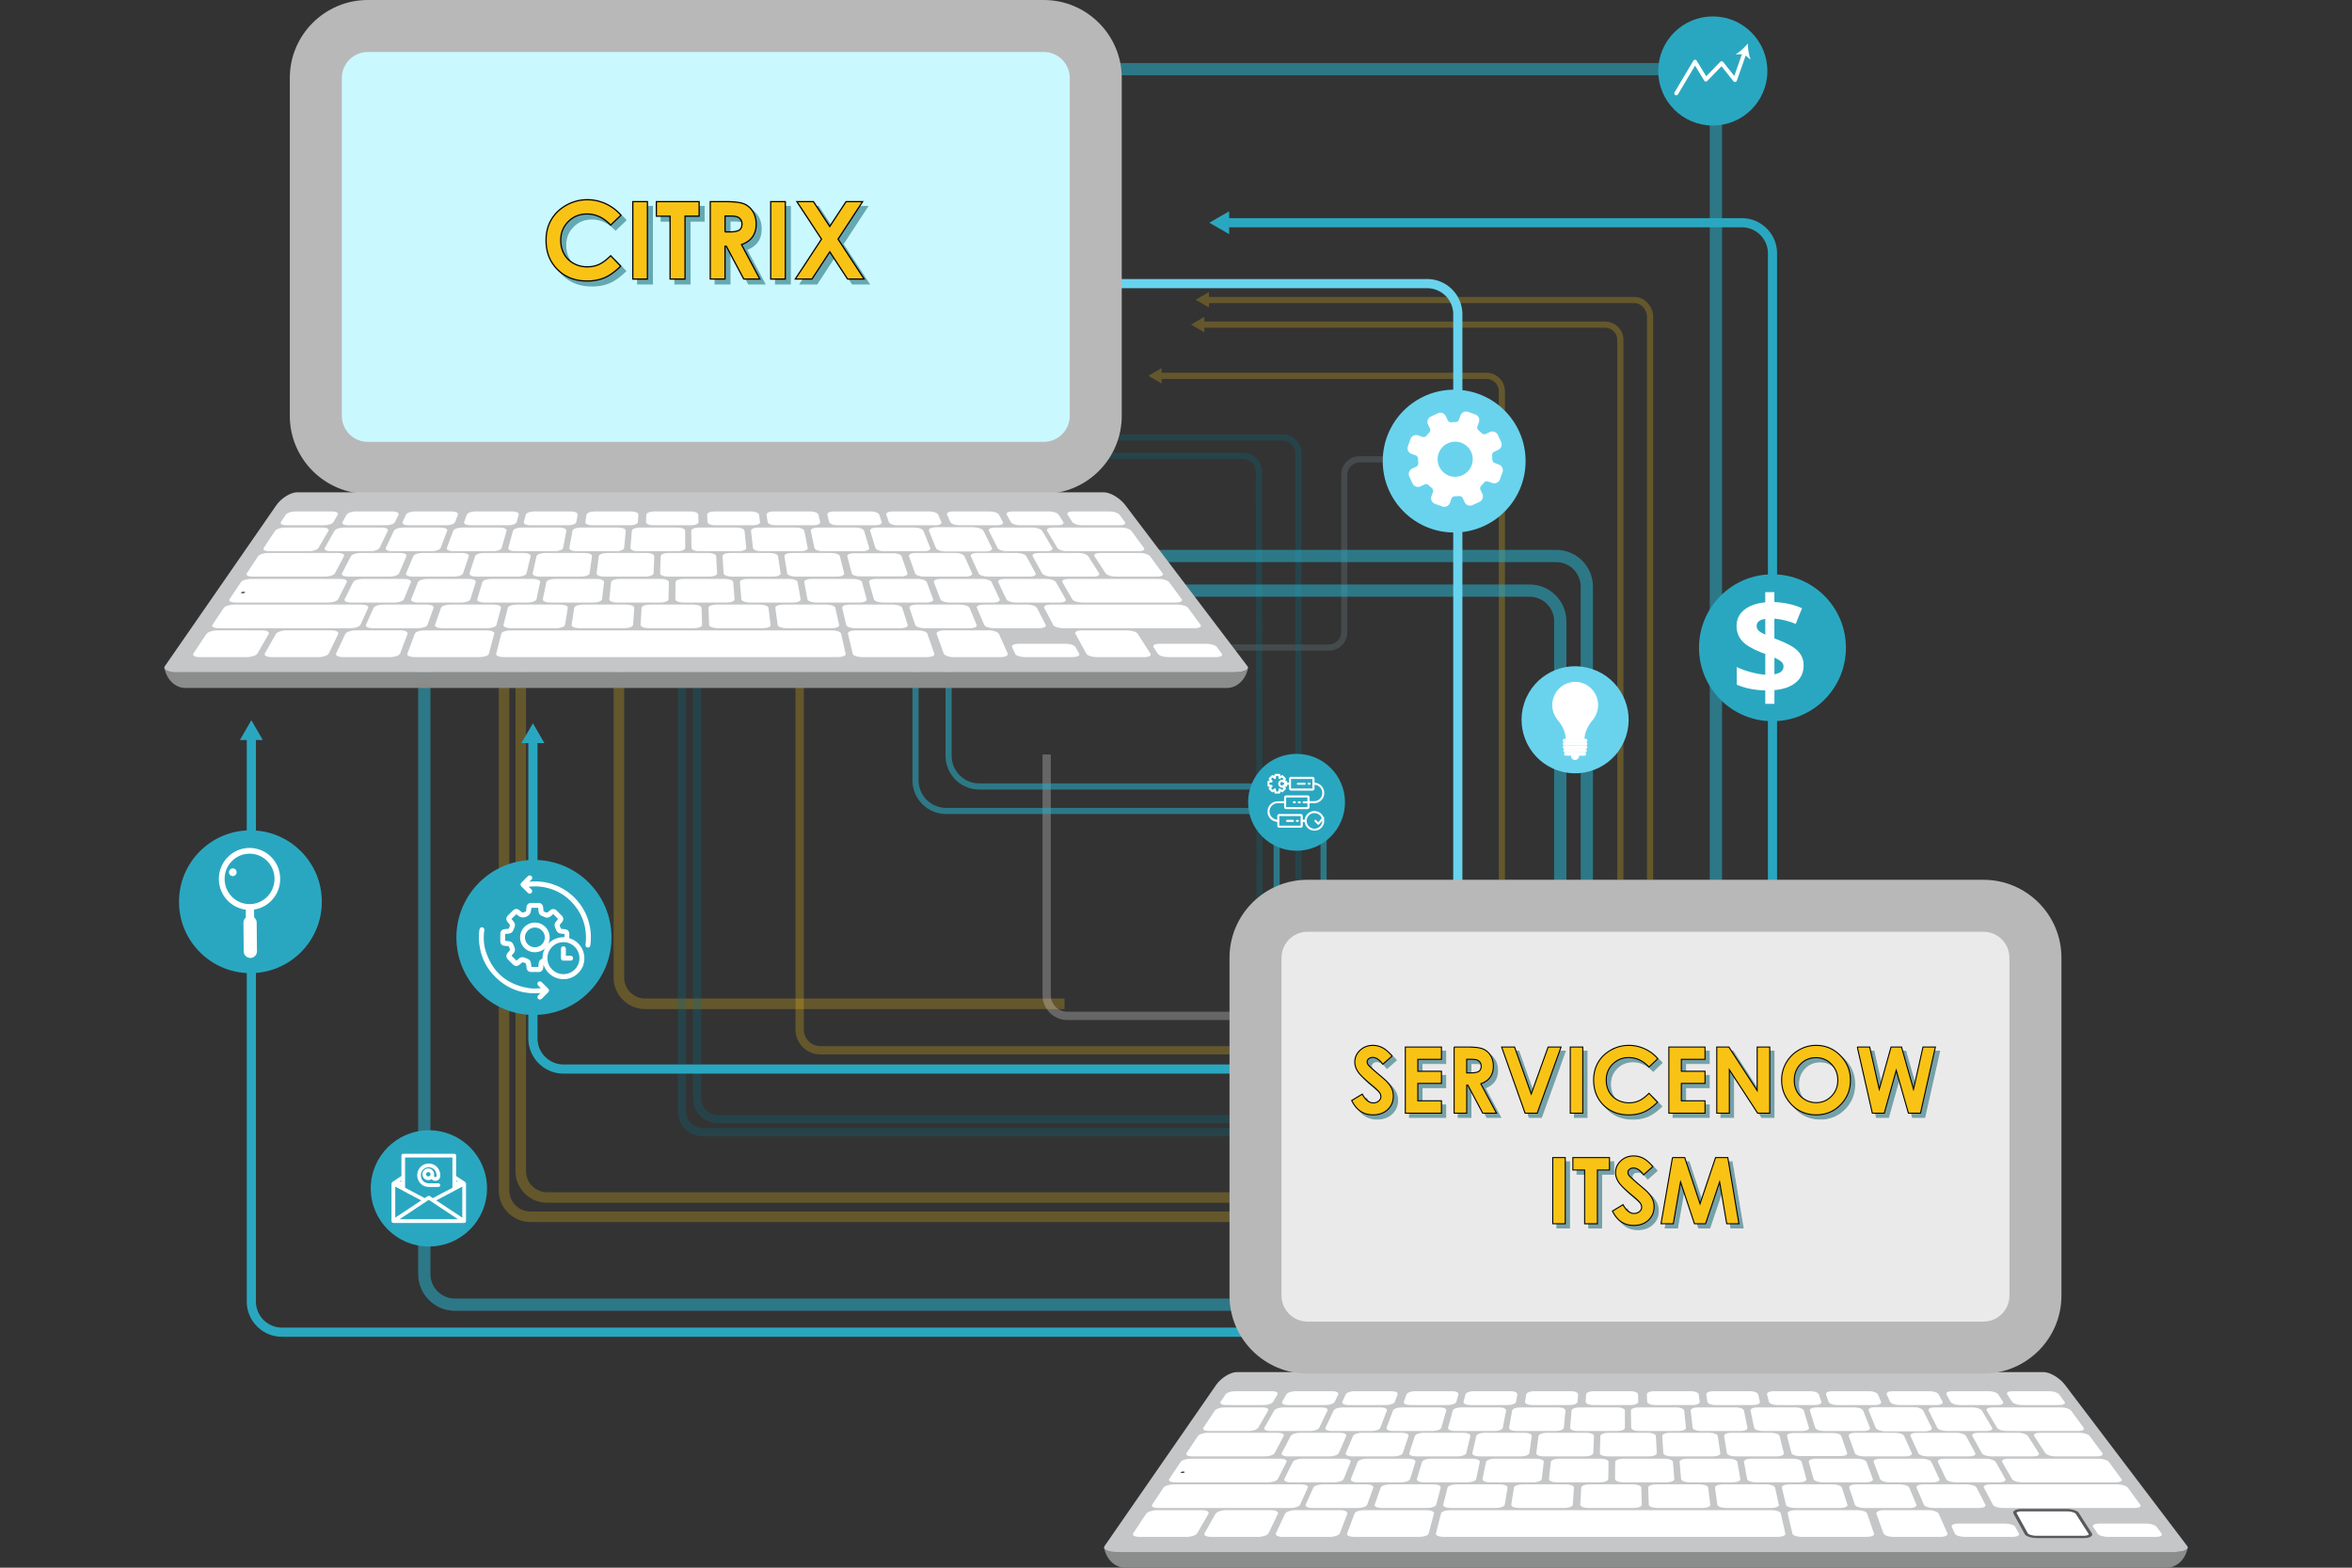 <svg version="1.1" id="Layer_1" xmlns="http://www.w3.org/2000/svg" x="0" y="0" viewBox="0 0 600 400" style="enable-background:new 0 0 600 400" xml:space="preserve"><rect x="0" y="0" width="600" height="400" fill="#333333" stroke="none"/><style>.st0{opacity:.25}.st1{fill:#f9c316}.st2{fill:#7b919c}.st3{fill:#00738b}.st4{fill:#fff}.st6{fill:#2aa7c0}.st7{fill:#69d3ed}.st8{fill:#414141}.st10{fill:#b9b8b9}.st11{fill:#8b8c8c}.st12{fill:#c5c6c7}.st13{display:none;fill:#fff;stroke:#58595b;stroke-width:.457;stroke-miterlimit:10}.st14{fill:#404041}.st18{opacity:.5}.st19,.st20,.st21,.st22{fill:#005866;stroke:#005866;stroke-width:.312;stroke-miterlimit:10}.st20,.st21,.st22{fill:#f9c316;stroke:#000}.st21,.st22{fill:#005866;stroke:#005866;stroke-width:.267}.st22{fill:#f9c316;stroke:#000}</style><g class="st0"><path class="st1" d="M271.56 257.47H164.59c-4.44 0-8.06-3.61-8.06-8.06V106.52h2.69v142.89c0 2.96 2.41 5.37 5.37 5.37h106.97v2.69z"/><path class="st1" d="m161.22 107.5-3.34-5.79-3.35 5.79zM319.57 306.88H139.56c-4.45 0-8.06-3.61-8.06-8.06v-176h2.69v176.01c0 2.97 2.4 5.37 5.37 5.37h180.02v2.68z"/><path class="st1" d="m136.19 123.8-3.35-5.8-3.34 5.8zM323.34 311.81H135.3c-4.44 0-8.06-3.61-8.06-8.06V124.83h2.69v178.92c0 2.96 2.41 5.37 5.37 5.37h188.03v2.69z"/><path class="st1" d="m131.94 125.81-3.35-5.8-3.35 5.8z"/></g><g class="st0"><path class="st1" d="M382.34 224.48h1.57V99.81c0-2.59-2.11-4.7-4.7-4.7h-83.44v1.57h83.44c1.73 0 3.14 1.41 3.14 3.14v124.66z"/><path class="st1" d="m296.34 97.84-3.39-1.95 3.39-1.96zM412.57 224.48h1.57V86.74c0-2.59-2.11-4.7-4.7-4.7H306.65v1.57h102.78c1.73 0 3.14 1.41 3.14 3.14v137.73z"/><path class="st1" d="m307.22 84.77-3.38-1.95 3.38-1.96zM420.15 224.48h1.57V80.86c0-2.59-2.11-5.09-4.7-5.09H307.83v1.57h109.19c1.73 0 3.14 1.79 3.14 3.52v143.62z"/><path class="st1" d="m308.4 78.44-3.39-1.96 3.39-1.95z"/><path class="st2" d="M339 166.01h-26.4v-1.57H339c1.73 0 3.14-1.41 3.14-3.14v-40.19c0-2.59 2.11-4.7 4.7-4.7h10.71v1.57h-10.71c-1.73 0-3.14 1.41-3.14 3.14v40.19c.01 2.59-2.11 4.7-4.7 4.7z"/><path class="st2" d="m356.98 119.14 3.38-1.95-3.38-1.96z"/></g><g class="st0"><path class="st1" d="M321.33 269.04H209.26c-3.48 0-6.32-2.83-6.32-6.32v-91.2h2.11v91.2c0 2.32 1.89 4.21 4.21 4.21h112.07v2.11z"/><path class="st1" d="m320.56 270.61 4.55-2.63-4.55-2.62z"/><path class="st3" d="M321.15 286.59H183.1c-3.48 0-6.32-2.83-6.32-6.32V170.33h2.11v109.94c0 2.32 1.89 4.21 4.21 4.21h138.05v2.11z"/><path class="st3" d="m320.38 288.16 4.55-2.62-4.55-2.63zM319.57 289.92H179.24c-3.48 0-6.32-2.83-6.32-6.32V170.98h2.11V283.6c0 2.32 1.89 4.21 4.21 4.21h140.33v2.11z"/><path class="st3" d="m318.8 291.5 4.55-2.63-4.55-2.62zM332.01 227.51h-1.57V115.55c0-1.73-1.41-3.14-3.14-3.14h-77.95v-1.57h77.95c2.59 0 4.7 2.11 4.7 4.7v111.97z"/><path class="st3" d="m249.93 109.68-3.39 1.95 3.39 1.96zM322.11 232.81h-1.57l-.19-112.55c0-1.73-1.41-3.14-3.14-3.14h-67.08v-1.57h67.08c2.59 0 4.7 2.11 4.7 4.7l.2 112.56z"/><path class="st3" d="m250.71 114.38-3.39 1.96 3.39 1.95z"/><path class="st4" d="M321.15 260.26h-48.88c-3.48 0-6.32-2.83-6.32-6.32v-61.43h2.11v61.43c0 2.32 1.89 4.21 4.21 4.21h48.88v2.11z"/><path class="st4" d="m320.39 261.83 4.54-2.62-4.54-2.63z"/></g><g style="opacity:.6"><path class="st6" d="M439.29 228.65h-3.12V25.46c0-3.44-2.8-6.25-6.25-6.25H281.96v-3.12h147.97c5.17 0 9.37 4.2 9.37 9.37v203.19z"/><path class="st6" d="m433.84 227.51 3.89 6.74 3.89-6.74zM319.95 334.45h-203.9c-5.17 0-9.37-4.2-9.37-9.37V169.84h3.12v155.24c0 3.44 2.8 6.25 6.25 6.25h203.9v3.12z"/><path class="st6" d="m112.14 170.98-3.89-6.74-3.89 6.74zM326.46 232.81h-1.56v-18.08c0-3.87-3.15-7.03-7.03-7.03h-76.51c-4.74 0-8.59-3.85-8.59-8.59V168.4h1.56v30.71c0 3.87 3.15 7.03 7.03 7.03h76.51c4.74 0 8.59 3.85 8.59 8.59v18.08z"/><path class="st6" d="m323.73 232.24 1.95 3.37 1.95-3.37zM338.43 232.6h-1.56v-24.12c0-3.87-3.15-7.03-7.03-7.03H249.8c-4.74 0-8.59-3.85-8.59-8.59v-25.2h1.56v25.2c0 3.87 3.15 7.03 7.03 7.03h80.04c4.74 0 8.59 3.85 8.59 8.59v24.12z"/><path class="st6" d="m335.71 232.04 1.94 3.37 1.95-3.37zM399.59 230.99h-3.12v-72.48c0-3.44-2.8-6.25-6.25-6.25h-91.09v-3.12h91.09c5.17 0 9.37 4.2 9.37 9.37v72.48z"/><path class="st6" d="m394.14 229.85 3.89 6.74 3.89-6.74z"/><path class="st6" d="M406.36 238.8h-3.12v-89.13c0-3.44-2.8-6.25-6.25-6.25H286.12v-3.12h110.87c5.17 0 9.37 4.2 9.37 9.37v89.13z"/><path class="st6" d="m400.9 237.66 3.9 6.74 3.89-6.74z"/></g><path class="st7" d="M373.06 232.6h-2.34V80.18a6.65 6.65 0 0 0-6.64-6.64h-78.22V71.2h78.22c4.95 0 8.98 4.03 8.98 8.98V232.6z"/><path class="st6" d="M315.53 273.94H143.76c-4.95 0-8.98-4.03-8.98-8.98v-76.22h2.34v76.22a6.65 6.65 0 0 0 6.64 6.64h171.77v2.34z"/><path class="st6" d="m138.87 189.6-2.92-5.06-2.92 5.06zM453.34 236.4H451V64.64a6.65 6.65 0 0 0-6.64-6.64H312.7v-2.34h131.65c4.95 0 8.98 4.03 8.98 8.98V236.4z"/><path class="st6" d="m313.56 53.91-5.06 2.92 5.06 2.92zM317.87 341.08H71.93c-4.95 0-8.98-4.03-8.98-8.98V187.96h2.34V332.1a6.65 6.65 0 0 0 6.64 6.64h245.94v2.34z"/><path class="st6" d="m67.04 188.82-2.92-5.06-2.92 5.06z"/><circle class="st6" cx="452.16" cy="165.28" r="18.74"/><circle class="st6" cx="63.88" cy="230.08" r="18.22"/><circle class="st7" cx="370.96" cy="117.65" r="18.22"/><circle class="st6" cx="136.21" cy="239.19" r="19.78"/><path class="st4" d="M460.11 169.77c0 1.81-.65 3.26-1.96 4.35-1.31 1.1-3.13 1.75-5.49 1.97v3.49h-2.33v-3.42c-2.77-.06-5.2-.55-7.29-1.47v-4.5c.99.49 2.18.92 3.57 1.3 1.39.37 2.63.6 3.72.66v-5.28l-1.14-.44c-2.25-.89-3.84-1.85-4.78-2.89-.94-1.04-1.41-2.33-1.41-3.86 0-1.65.64-3 1.93-4.06 1.29-1.06 3.09-1.71 5.39-1.93v-2.61h2.33v2.54c2.6.11 4.95.64 7.05 1.57l-1.6 3.99c-1.77-.73-3.59-1.17-5.45-1.33v5.03c2.21.85 3.79 1.59 4.73 2.21.94.62 1.62 1.31 2.06 2.06.45.75.67 1.62.67 2.62zm-11.98-10.08c0 .5.17.91.52 1.24.35.32.91.66 1.68 1v-4c-1.47.2-2.2.79-2.2 1.76zm6.85 10.34c0-.48-.19-.88-.58-1.21-.39-.33-.97-.67-1.74-1.02v4.24c1.55-.26 2.32-.93 2.32-2.01zM63.58 216.35c-4.32.05-7.79 3.62-7.75 7.99.05 4.37 3.59 7.87 7.91 7.83 4.32-.05 7.79-3.62 7.74-7.99-.04-4.37-3.58-7.87-7.9-7.83zm.15 14.34c-3.52.04-6.4-2.81-6.43-6.37-.04-3.55 2.78-6.46 6.3-6.5 3.52-.04 6.4 2.81 6.43 6.36.04 3.56-2.79 6.47-6.3 6.51z"/><path transform="rotate(-.682 63.645 234.698)" class="st4" d="M62.72 231.31h2.12V239h-2.12z"/><path class="st4" d="M65.55 242.69c.01.94-.74 1.72-1.67 1.73-.94.01-1.7-.75-1.71-1.69l-.07-7.27c-.01-.94.74-1.72 1.67-1.73.93-.01 1.7.75 1.71 1.69l.07 7.27zM60.33 222.3a.997.997 0 0 1-.69 1.21.971.971 0 0 1-1.19-.69.997.997 0 0 1 .69-1.21.956.956 0 0 1 1.19.69zM382.37 118.52l-1.12-.4c-.3-.11-.56-.51-.56-.88 0-.34-.01-.69-.05-1.03-.04-.36.18-.79.47-.92l1.09-.51c.76-.36 1.09-1.27.73-2.03l-.83-1.77c-.17-.37-.48-.65-.86-.79s-.8-.12-1.17.05l-1.09.51c-.17.08-.41.08-.65 0-.14-.05-.27-.13-.37-.23-.24-.25-.5-.48-.76-.7-.28-.23-.43-.69-.32-.99l.4-1.12c.29-.79-.13-1.67-.92-1.95l-1.84-.66a1.53 1.53 0 0 0-1.95.92l-.4 1.12c-.11.3-.51.56-.88.56-.34 0-.69.01-1.03.05-.13.01-.28-.01-.42-.06-.23-.08-.42-.24-.5-.41l-.51-1.09a1.53 1.53 0 0 0-2.03-.74l-1.77.83c-.37.17-.65.48-.79.86s-.12.8.06 1.17l.51 1.09c.14.29.03.76-.23 1.01-.24.24-.48.5-.69.76-.23.28-.69.43-.99.32l-1.12-.4c-.79-.28-1.67.13-1.96.92l-.66 1.84c-.29.79.13 1.67.92 1.96l1.12.4c.31.11.56.51.56.88 0 .34.02.69.05 1.03.04.36-.18.79-.47.93l-1.09.51c-.76.36-1.09 1.27-.73 2.03l.83 1.77c.17.37.48.65.86.79s.8.12 1.17-.06l1.09-.51c.18-.08.42-.08.65 0 .14.05.27.13.37.23.24.25.49.48.76.69.28.23.43.69.32.99l-.4 1.12c-.29.79.13 1.67.92 1.95l1.84.66c.79.29 1.67-.13 1.95-.92l.4-1.12c.11-.3.51-.56.88-.56.34 0 .69-.01 1.03-.05.13-.01.29.01.43.06.23.08.42.24.5.41l.51 1.09c.17.37.48.65.86.79s.8.12 1.17-.05l1.77-.83c.76-.36 1.09-1.27.73-2.03l-.51-1.09c-.14-.29-.03-.76.23-1.01.24-.24.48-.5.69-.76.23-.28.69-.43.99-.32l1.12.4c.79.29 1.67-.13 1.96-.92l.66-1.84c.27-.79-.14-1.66-.93-1.95zm-6.94.17a4.495 4.495 0 0 1-5.73 2.7 4.491 4.491 0 0 1-2.7-5.73 4.495 4.495 0 0 1 5.73-2.7c2.33.83 3.54 3.4 2.7 5.73z"/><path class="st8" d="M147.04 126h66.01v14.74h-66.01z"/><path style="fill:#caf8ff" d="M86.6 11.14h188.03v105.87H86.6z"/><path class="st10" d="M266.26 0H93.83c-10.97 0-19.9 8.93-19.9 19.89v86.21c0 10.97 8.93 19.9 19.9 19.9h172.43c10.97 0 19.9-8.92 19.9-19.9V19.89c0-10.96-8.93-19.89-19.9-19.89zm6.63 106.11c0 3.65-2.96 6.63-6.63 6.63H93.83c-3.66 0-6.63-2.98-6.63-6.63V19.89c0-3.65 2.97-6.63 6.63-6.63h172.43c3.67 0 6.63 2.98 6.63 6.63v86.22z" id="Laptop_1_"/><path class="st11" d="M45.62 171.52h269.17c1.96 0 3.33-.4 3.56-.98-.23 1.2-.75 2.27-1.47 3.1-1 1.17-2.37 1.89-3.89 1.89H47.28c-2.66 0-4.85-2.24-5.36-5.2l3.7 1.19z"/><path class="st12" d="M281.57 125.61H75.8c-1.67 0-4.06 1.49-5.33 3.33l-2.36 3.41-.2.29-25.86 37.35c-.59.85 1.01 1.54 3.56 1.54H314.77c2.56 0 4.1-.69 3.46-1.54l-28.32-37.35-.22-.29-2.58-3.41c-1.37-1.84-3.86-3.33-5.54-3.33z"/><path class="st4" d="M96.82 139.81c-.22.46-1.26.83-2.33.83H84.31c-1.06 0-1.72-.37-1.46-.83l2.48-4.37c.26-.46 1.3-.83 2.33-.83h9.81c1.02 0 1.68.37 1.46.83l-2.11 4.37zM81.24 139.81c-.26.46-1.34.83-2.41.83H68.65c-1.07 0-1.69-.37-1.38-.83l2.91-4.37c.3-.46 1.38-.83 2.41-.83h9.81c1.03 0 1.65.37 1.38.83l-2.54 4.37zM127.97 139.81c-.13.46-1.1.83-2.17.83h-10.19c-1.07 0-1.79-.37-1.62-.83l1.63-4.37c.17-.46 1.14-.83 2.17-.83h9.81c1.03 0 1.75.37 1.62.83l-1.25 4.37zM112.4 139.81c-.18.46-1.18.83-2.25.83H99.96c-1.07 0-1.76-.37-1.54-.83l2.06-4.37c.22-.46 1.22-.83 2.25-.83h9.8c1.03 0 1.72.37 1.54.83l-1.67 4.37zM159.22 139.81c-.04.46-.94.83-2 .83h-10.19c-1.07 0-1.86-.37-1.78-.83l.78-4.37c.08-.46.98-.83 2.01-.83h9.81c1.02 0 1.82.37 1.78.83l-.41 4.37zM143.65 139.81c-.09.46-1.02.83-2.09.83h-10.19c-1.07 0-1.83-.37-1.7-.83l1.2-4.37c.13-.46 1.06-.83 2.09-.83h9.81c1.03 0 1.79.37 1.7.83l-.82 4.37zM190.37 139.81c.05.46-.78.83-1.84.83h-10.19c-1.07 0-1.94-.37-1.94-.83l-.07-4.37c-.01-.46.82-.83 1.85-.83h9.81c1.03 0 1.9.37 1.94.83l.44 4.37zM174.8 139.81c0 .46-.86.83-1.92.83h-10.19c-1.07 0-1.9-.37-1.86-.83l.36-4.37c.04-.46.9-.83 1.93-.83h9.81c1.03 0 1.86.37 1.86.83l.01 4.37zM206.05 139.81c.09.46-.7.83-1.76.83H194.1c-1.06 0-1.97-.37-2.02-.83l-.5-4.37c-.05-.46.74-.83 1.76-.83h9.81c1.03 0 1.93.37 2.02.83l.88 4.37zM237.31 139.81c.18.46-.53.83-1.6.83h-10.19c-1.07 0-2.04-.37-2.19-.83l-1.35-4.37c-.14-.46.58-.83 1.6-.83h9.8c1.03 0 2 .37 2.18.83l1.75 4.37zM221.73 139.81c.14.46-.62.83-1.68.83h-10.19c-1.07 0-2.01-.37-2.1-.83l-.92-4.37c-.1-.46.66-.83 1.68-.83h9.81c1.02 0 1.97.37 2.1.83l1.3 4.37zM268.45 139.81c.27.46-.38.83-1.44.83h-10.19c-1.06 0-2.12-.37-2.35-.83l-2.2-4.37c-.23-.46.42-.83 1.44-.83h9.81c1.03 0 2.07.37 2.34.83l2.59 4.37zM252.88 139.81c.23.46-.46.83-1.52.83h-10.19c-1.07 0-2.08-.37-2.27-.83l-1.77-4.37c-.19-.46.5-.83 1.52-.83h9.81c1.03 0 2.04.37 2.27.83l2.15 4.37z"/><path class="st4" d="M251.39 140.71H241.2c-1.15 0-2.25-.4-2.45-.9l-1.77-4.37c-.2-.49.54-.89 1.65-.89h9.8c1.11 0 2.21.4 2.45.89l2.16 4.37c.25.49-.49.9-1.65.9zm-12.7-6.03c-.94 0-1.57.34-1.4.76l1.78 4.37c.17.42 1.1.76 2.08.76h10.18c.97 0 1.6-.34 1.39-.76l-2.15-4.37c-.21-.42-1.14-.76-2.08-.76h-9.8zM217.73 141.17c-.98 0-1.69.34-1.58.76l1.14 4.37c.11.42 1.02.76 2.04.76h10.59c1.01 0 1.72-.34 1.58-.76l-1.51-4.37c-.15-.42-1.06-.76-2.04-.76h-10.22zM264.18 146.29c.25.46-.45.83-1.56.83h-10.6c-1.11 0-2.18-.37-2.38-.83l-1.98-4.37c-.21-.46.49-.83 1.56-.83h10.21c1.07 0 2.14.37 2.39.83l2.36 4.37zM247.98 146.29c.2.46-.53.83-1.64.83h-10.6c-1.11 0-2.14-.37-2.3-.83l-1.56-4.37c-.16-.46.57-.83 1.64-.83h10.21c1.07 0 2.1.37 2.3.83l1.95 4.37zM296.59 146.29c.34.46-.29.83-1.4.83h-10.6c-1.11 0-2.25-.37-2.55-.83l-2.83-4.37c-.3-.46.33-.83 1.4-.83h10.21c1.07 0 2.21.37 2.55.83l3.22 4.37zM280.39 146.29c.29.46-.37.83-1.48.83h-10.6c-1.11 0-2.21-.37-2.46-.83l-2.41-4.37c-.25-.46.41-.83 1.48-.83h10.22c1.07 0 2.17.37 2.47.83l2.78 4.37zM150.42 146.29c-.06.46-1.02.83-2.12.83h-10.6c-1.11 0-1.92-.37-1.82-.83l.99-4.37c.1-.46 1.06-.83 2.12-.83h10.22c1.07 0 1.88.37 1.82.83l-.61 4.37zM182.94 146.29c.02.46-.85.83-1.96.83h-10.6c-1.11 0-1.99-.37-1.98-.83l.14-4.37c.02-.46.89-.83 1.96-.83h10.22c1.07 0 1.96.37 1.98.83l.24 4.37zM166.73 146.29c-.02.46-.93.83-2.04.83h-10.6c-1.11 0-1.96-.37-1.9-.83l.57-4.37c.06-.46.98-.83 2.04-.83h10.21c1.07 0 1.92.37 1.9.83l-.18 4.37zM101.8 146.29c-.2.46-1.26.83-2.37.83h-10.6c-1.11 0-1.81-.37-1.58-.83l2.27-4.37c.24-.46 1.3-.83 2.36-.83h10.22c1.07 0 1.77.37 1.58.83l-1.88 4.37zM134.32 146.29c-.11.46-1.1.83-2.2.83h-10.6c-1.11 0-1.89-.37-1.74-.83l1.42-4.37c.15-.46 1.14-.83 2.2-.83h10.22c1.07 0 1.85.37 1.74.83l-1.04 4.37zM118.12 146.29c-.15.46-1.18.83-2.28.83h-10.59c-1.11 0-1.85-.37-1.66-.83l1.84-4.37c.19-.46 1.22-.83 2.29-.83h10.21c1.07 0 1.81.37 1.66.83l-1.47 4.37zM215.35 146.29c.11.46-.69.83-1.8.83h-10.6c-1.11 0-2.07-.37-2.15-.83l-.7-4.37c-.07-.46.74-.83 1.8-.83h10.21c1.07 0 2.03.37 2.14.83l1.1 4.37zM199.14 146.29c.07.46-.77.83-1.88.83h-10.6c-1.11 0-2.03-.37-2.06-.83l-.28-4.37c-.03-.46.81-.83 1.88-.83h10.22c1.07 0 1.99.37 2.06.83l.66 4.37zM238.05 152.91c.17.46-.63.83-1.78.83h-11.01c-1.15 0-2.2-.37-2.32-.83l-1.24-4.37c-.13-.46.67-.83 1.78-.83h10.63c1.11 0 2.15.37 2.32.83l1.62 4.37zM271.86 152.91c.26.46-.47.83-1.62.83h-11.02c-1.15 0-2.27-.37-2.48-.83l-2.09-4.37c-.22-.46.51-.83 1.62-.83h10.63c1.11 0 2.22.37 2.48.83l2.48 4.37zM255.02 152.91c.21.46-.55.83-1.7.83H242.3c-1.15 0-2.23-.37-2.4-.83l-1.66-4.37c-.17-.46.59-.83 1.7-.83h10.63c1.11 0 2.19.37 2.4.83l2.05 4.37zM153.58 152.91c-.05.46-1.03.83-2.18.83h-11.01c-1.15 0-2.01-.37-1.92-.83l.89-4.37c.09-.46 1.07-.83 2.19-.83h10.63c1.11 0 1.97.37 1.92.83l-.52 4.37zM187.39 152.91c.04.46-.87.83-2.02.83h-11.01c-1.15 0-2.08-.37-2.08-.83l.04-4.37c0-.46.91-.83 2.02-.83h10.63c1.11 0 2.04.37 2.08.83l.34 4.37zM170.55 152.91c-.01.46-.95.83-2.1.83h-11.02c-1.15 0-2.05-.37-2-.83l.46-4.37c.05-.46.99-.83 2.1-.83h10.64c1.11 0 2.01.37 2 .83l-.08 4.37zM103.04 152.91c-.19.46-1.27.83-2.43.83H89.6c-1.15 0-1.9-.37-1.68-.83l2.17-4.37c.23-.46 1.31-.83 2.42-.83h10.63c1.11 0 1.86.37 1.68.83l-1.78 4.37zM136.85 152.91c-.1.46-1.11.83-2.26.83h-11.01c-1.15 0-1.97-.37-1.84-.83l1.31-4.37c.14-.46 1.15-.83 2.26-.83h10.63c1.11 0 1.94.37 1.84.83l-.93 4.37zM120 152.91c-.14.46-1.19.83-2.34.83h-11.02c-1.15 0-1.94-.37-1.76-.83l1.74-4.37c.18-.46 1.23-.83 2.34-.83h10.63c1.11 0 1.9.37 1.76.83l-1.35 4.37zM221.09 152.91c.12.46-.71.83-1.86.83h-11.01c-1.15 0-2.16-.37-2.24-.83l-.81-4.37c-.08-.46.75-.83 1.86-.83h10.63c1.11 0 2.12.37 2.24.83l1.19 4.37zM204.24 152.91c.08.46-.79.83-1.94.83h-11.01c-1.15 0-2.12-.37-2.16-.83l-.38-4.37c-.04-.46.83-.83 1.94-.83h10.63c1.11 0 2.08.37 2.16.83l.76 4.37zM249.16 159.46c.19.46-.62.83-1.82.83h-11.43c-1.19 0-2.29-.37-2.44-.83l-1.45-4.37c-.15-.46.66-.83 1.82-.83h11.05c1.15 0 2.25.37 2.44.83l1.83 4.37zM266.76 159.46c.24.46-.54.83-1.74.83H253.6c-1.2 0-2.33-.37-2.52-.83l-1.87-4.37c-.2-.46.58-.83 1.74-.83H262c1.16 0 2.28.37 2.52.83l2.24 4.37zM161.5 159.46c-.03.46-1.03.83-2.22.83h-11.43c-1.2 0-2.11-.37-2.04-.83l.68-4.37c.07-.46 1.07-.83 2.22-.83h11.05c1.16 0 2.07.37 2.04.83l-.3 4.37zM196.59 159.46c.06.46-.87.83-2.06.83H183.1c-1.2 0-2.18-.37-2.2-.83l-.17-4.37c-.02-.46.9-.83 2.06-.83h11.05c1.16 0 2.14.37 2.2.83l.55 4.37zM179.1 159.46c.01.46-.95.83-2.14.83h-11.43c-1.2 0-2.14-.37-2.12-.83l.25-4.37c.03-.46.98-.83 2.14-.83h11.05c1.16 0 2.1.37 2.12.83l.13 4.37zM109.04 159.46c-.16.46-1.27.83-2.46.83H95.15c-1.2 0-2-.37-1.8-.83l1.95-4.37c.2-.46 1.31-.83 2.47-.83h11.05c1.15 0 1.96.37 1.79.83l-1.57 4.37zM65.68 166.73c-.3.52-1.55.94-2.8.94h-11.9c-1.25 0-1.98-.42-1.63-.94l3.29-4.95c.35-.52 1.6-.94 2.8-.94H66.9c1.2 0 1.93.42 1.63.94l-2.85 4.95zM83.88 166.73c-.25.52-1.46.94-2.7.94h-11.9c-1.24 0-2.02-.42-1.72-.94l2.81-4.95c.29-.52 1.51-.94 2.71-.94h11.47c1.2 0 1.97.42 1.72.94l-2.39 4.95zM102.07 166.73c-.2.52-1.37.94-2.62.94H87.56c-1.25 0-2.06-.42-1.81-.94l2.33-4.95c.24-.52 1.41-.94 2.61-.94h11.46c1.2 0 2.01.42 1.81.94l-1.89 4.95zM257.06 166.73c.23.52-.59.94-1.84.94h-11.9c-1.25 0-2.4-.42-2.59-.94l-1.77-4.95c-.19-.52.64-.94 1.84-.94h11.46c1.2 0 2.36.42 2.59.94l2.21 4.95zM144.13 159.46c-.08.46-1.11.83-2.3.83H130.4c-1.2 0-2.07-.37-1.96-.83l1.1-4.37c.12-.46 1.15-.83 2.3-.83h11.05c1.16 0 2.03.37 1.96.83l-.72 4.37zM126.65 159.46c-.12.46-1.19.83-2.38.83h-11.43c-1.19 0-2.03-.37-1.87-.83l1.53-4.37c.16-.46 1.23-.83 2.38-.83h11.05c1.16 0 2 .37 1.88.83l-1.16 4.37zM231.56 159.46c.15.46-.71.83-1.9.83h-11.43c-1.19 0-2.25-.37-2.36-.83l-1.02-4.37c-.11-.46.75-.83 1.9-.83h11.05c1.16 0 2.21.37 2.36.83l1.4 4.37zM214.07 159.46c.1.46-.79.83-1.98.83h-11.43c-1.19 0-2.21-.37-2.28-.83l-.59-4.37c-.06-.46.83-.83 1.98-.83h11.05c1.15 0 2.18.37 2.28.83l.97 4.37zM85.07 133.19c-.26.46-1.3.83-2.33.83h-9.77c-1.02 0-1.61-.37-1.3-.83l1.24-1.86c.3-.46 1.36-.83 2.36-.83h9.55c1 0 1.59.37 1.33.83l-1.08 1.86zM100.77 133.19c-.22.46-1.22.83-2.24.83h-9.77c-1.02 0-1.64-.37-1.39-.83l1.05-1.86c.26-.46 1.28-.83 2.28-.83h9.54c1 0 1.63.37 1.42.83l-.89 1.86zM116.11 133.19c-.17.46-1.14.83-2.16.83h-9.77c-1.02 0-1.68-.37-1.47-.83l.86-1.86c.21-.46 1.19-.83 2.19-.83h9.55c1 0 1.67.37 1.5.83l-.7 1.86zM131.81 133.19c-.13.46-1.05.83-2.08.83h-9.77c-1.02 0-1.72-.37-1.55-.83l.67-1.86c.16-.46 1.11-.83 2.11-.83h9.55c1 0 1.71.37 1.58.83l-.51 1.86zM147.02 133.19c-.08.46-.97.83-1.99.83h-9.77c-1.02 0-1.75-.37-1.63-.83l.49-1.86c.12-.46 1.03-.83 2.03-.83h9.55c1 0 1.74.37 1.66.83l-.34 1.86zM162.72 133.19c-.03.46-.89.83-1.91.83h-9.77c-1.02 0-1.79-.37-1.72-.83l.3-1.86c.07-.46.94-.83 1.94-.83h9.54c1 0 1.78.37 1.75.83l-.13 1.86zM178.19 133.19c.01.46-.81.83-1.83.83h-9.77c-1.02 0-1.83-.37-1.8-.83l.11-1.86c.03-.46.86-.83 1.86-.83h9.55c1 0 1.82.37 1.83.83l.05 1.86zM193.88 133.19c.06.46-.72.83-1.74.83h-9.77c-1.02 0-1.87-.37-1.89-.83l-.08-1.86c-.02-.46.77-.83 1.77-.83h9.54c1 0 1.86.37 1.92.83l.25 1.86zM209.22 133.19c.11.46-.64.83-1.66.83h-9.77c-1.02 0-1.9-.37-1.97-.83l-.27-1.86c-.07-.46.69-.83 1.69-.83h9.55c1 0 1.89.37 2 .83l.43 1.86zM224.92 133.19c.15.46-.55.83-1.58.83h-9.77c-1.02 0-1.94-.37-2.05-.83l-.46-1.86c-.11-.46.61-.83 1.6-.83h9.55c1 0 1.93.37 2.08.83l.63 1.86zM240.13 133.19c.2.46-.47.83-1.49.83h-9.77c-1.02 0-1.98-.37-2.13-.83l-.64-1.86c-.16-.46.52-.83 1.52-.83h9.55c1 0 1.97.37 2.17.83l.79 1.86zM255.83 133.19c.24.46-.39.83-1.41.83h-9.77c-1.02 0-2.02-.37-2.22-.83l-.83-1.86c-.2-.46.44-.83 1.44-.83h9.55c1 0 2.01.37 2.25.83l.99 1.86zM271.25 133.19c.29.46-.31.83-1.33.83h-9.77c-1.02 0-2.05-.37-2.3-.83l-1.02-1.86c-.25-.46.36-.83 1.36-.83h9.54c1 0 2.05.37 2.33.83l1.19 1.86zM286.95 133.19c.34.46-.22.83-1.24.83h-9.77c-1.02 0-2.09-.37-2.39-.83l-1.21-1.86c-.3-.46.27-.83 1.27-.83h9.54c1 0 2.08.37 2.42.83l1.38 1.86zM85.44 146.29c-.24.46-1.34.83-2.45.83H64.41c-1.11 0-1.76-.37-1.46-.83l2.9-4.37c.31-.46 1.42-.83 2.49-.83h17.9c1.07 0 1.74.37 1.5.83l-2.3 4.37zM86.25 152.91c-.23.46-1.35.83-2.51.83H60.09c-1.15 0-1.84-.37-1.54-.83l2.91-4.37c.3-.46 1.45-.83 2.57-.83h22.83c1.11 0 1.83.37 1.6.83l-2.21 4.37zM91.92 159.46c-.21.46-1.35.83-2.54.83H55.81c-1.2 0-1.92-.37-1.62-.83l2.91-4.37c.3-.46 1.49-.83 2.65-.83H92.2c1.16 0 1.93.37 1.72.83l-2 4.37zM124.71 166.84c-.12.46-1.23.83-2.47.83h-16.4c-1.24 0-2.11-.37-1.94-.83l1.93-5.17c.17-.46 1.28-.83 2.48-.83h15.81c1.2 0 2.08.37 1.96.83l-1.37 5.17zM238.35 166.84c.16.46-.73.83-1.97.83h-16.4c-1.24 0-2.34-.37-2.45-.83l-1.21-5.17c-.11-.46.78-.83 1.98-.83h15.81c1.2 0 2.3.37 2.46.83l1.78 5.17zM291.82 139.81c.34.46-.26.83-1.32.83h-18.34c-1.07 0-2.15-.37-2.43-.83l-2.61-4.37c-.27-.46.34-.83 1.36-.83h17.65c1.03 0 2.13.37 2.47.83l3.22 4.37zM301.46 152.91c.34.46-.33.83-1.48.83H276.1c-1.15 0-2.3-.37-2.56-.83l-2.51-4.37c-.26-.46.43-.83 1.54-.83h23.06c1.11 0 2.29.37 2.63.83l3.2 4.37zM306.28 159.46c.34.46-.36.83-1.56.83h-33.44c-1.2 0-2.36-.37-2.6-.83l-2.3-4.37c-.24-.46.5-.83 1.66-.83h32.33c1.16 0 2.37.37 2.7.83l3.21 4.37zM275.31 166.84c.25.46-.56.83-1.81.83h-11.9c-1.25 0-2.42-.37-2.63-.83l-.8-1.76c-.21-.46.61-.83 1.84-.83h11.68c1.22 0 2.41.37 2.66.83l.96 1.76zM311.71 166.84c.34.46-.4.83-1.65.83h-11.89c-1.25 0-2.49-.37-2.79-.83l-1.14-1.76c-.3-.46.45-.83 1.68-.83h11.68c1.22 0 2.49.37 2.82.83l1.29 1.76zM293.51 166.84c.29.46-.48.83-1.73.83h-11.9c-1.24 0-2.46-.37-2.71-.83l-2.85-5.17c-.25-.46.52-.83 1.71-.83h11.47c1.2 0 2.41.37 2.7.83l3.31 5.17zM215.72 166.84c.1.46-.83.83-2.07.83h-85.02c-1.24 0-2.16-.37-2.05-.83l1.31-5.17c.12-.46 1.18-.83 2.38-.83h81.94c1.2 0 2.25.37 2.36.83l1.15 5.17z"/><path class="st14" d="M62.49 151.18c-.07.11-.35.2-.62.2-.28 0-.44-.09-.37-.2.07-.11.35-.2.63-.2.27 0 .43.09.36.2z"/><path class="st8" d="M386.76 350.48h66.01v14.74h-66.01z"/><path style="fill:#ebeaeb" d="M326.32 235.61h188.03v105.87H326.32z"/><path class="st11" d="M285.34 395.99h269.17c1.96 0 3.34-.4 3.56-.98-.23 1.2-.75 2.27-1.47 3.1-1 1.17-2.37 1.89-3.89 1.89H287c-2.66 0-4.85-2.24-5.36-5.2l3.7 1.19z"/><path class="st12" d="M521.3 350.09H315.53c-1.67 0-4.06 1.49-5.33 3.33l-2.36 3.41-.2.29-25.86 37.35c-.59.85 1.01 1.54 3.56 1.54H554.5c2.56 0 4.1-.69 3.46-1.54l-28.32-37.35-.22-.29-2.58-3.41c-1.38-1.84-3.87-3.33-5.54-3.33z"/><path class="st4" d="M336.54 364.29c-.22.46-1.26.83-2.33.83h-10.19c-1.07 0-1.72-.37-1.46-.83l2.48-4.37c.26-.46 1.3-.82 2.33-.82h9.81c1.02 0 1.68.37 1.46.82l-2.1 4.37zM320.97 364.29c-.26.46-1.34.83-2.41.83h-10.19c-1.07 0-1.69-.37-1.38-.83l2.91-4.37c.3-.46 1.38-.82 2.41-.82h9.81c1.03 0 1.65.37 1.38.82l-2.53 4.37zM367.69 364.29c-.13.46-1.1.83-2.17.83h-10.19c-1.07 0-1.79-.37-1.62-.83l1.63-4.37c.17-.46 1.14-.82 2.17-.82h9.81c1.03 0 1.75.37 1.62.82l-1.25 4.37zM352.12 364.29c-.18.46-1.18.83-2.25.83h-10.19c-1.07 0-1.76-.37-1.54-.83l2.06-4.37c.22-.46 1.22-.82 2.25-.82h9.8c1.03 0 1.72.37 1.54.82l-1.67 4.37zM398.94 364.29c-.04.46-.94.83-2 .83h-10.19c-1.07 0-1.86-.37-1.78-.83l.78-4.37c.08-.46.98-.82 2.01-.82h9.81c1.02 0 1.82.37 1.78.82l-.41 4.37zM383.37 364.29c-.09.46-1.02.83-2.09.83H371.1c-1.07 0-1.83-.37-1.7-.83l1.2-4.37c.13-.46 1.06-.82 2.09-.82h9.81c1.03 0 1.79.37 1.7.82l-.83 4.37zM430.09 364.29c.05.46-.78.83-1.84.83h-10.19c-1.06 0-1.94-.37-1.94-.83l-.07-4.37c-.01-.46.82-.82 1.84-.82h9.81c1.03 0 1.9.37 1.94.82l.45 4.37zM414.52 364.29c0 .46-.86.83-1.92.83h-10.19c-1.07 0-1.9-.37-1.86-.83l.36-4.37c.04-.46.9-.82 1.93-.82h9.81c1.03 0 1.86.37 1.86.82l.01 4.37zM445.77 364.29c.09.46-.7.83-1.76.83h-10.19c-1.06 0-1.97-.37-2.02-.83l-.5-4.37c-.05-.46.74-.82 1.76-.82h9.81c1.03 0 1.93.37 2.02.82l.88 4.37zM477.03 364.29c.18.46-.53.83-1.6.83h-10.18c-1.07 0-2.04-.37-2.19-.83l-1.35-4.37c-.14-.46.58-.82 1.6-.82h9.8c1.03 0 2 .37 2.18.82l1.74 4.37zM461.46 364.29c.14.46-.62.83-1.68.83h-10.19c-1.07 0-2.01-.37-2.1-.83l-.92-4.37c-.1-.46.66-.82 1.68-.82h9.81c1.02 0 1.97.37 2.1.82l1.3 4.37zM508.18 364.29c.27.46-.38.83-1.44.83h-10.19c-1.06 0-2.12-.37-2.35-.83l-2.2-4.37c-.23-.46.42-.82 1.44-.82h9.81c1.03 0 2.07.37 2.34.82l2.59 4.37zM492.61 364.29c.23.46-.46.83-1.52.83H480.9c-1.07 0-2.08-.37-2.27-.83l-1.77-4.37c-.19-.46.5-.82 1.52-.82h9.81c1.02 0 2.04.37 2.26.82l2.16 4.37z"/><path class="st4" d="M491.12 365.18h-10.19c-1.15 0-2.25-.4-2.45-.9l-1.77-4.37c-.2-.49.54-.89 1.65-.89h9.8c1.11 0 2.21.4 2.45.89l2.16 4.37c.24.5-.5.9-1.65.9zm-12.71-6.02c-.94 0-1.57.34-1.4.76l1.78 4.37c.17.42 1.1.76 2.08.76h10.18c.97 0 1.6-.34 1.39-.76l-2.15-4.37c-.21-.42-1.14-.76-2.08-.76h-9.8zM457.45 365.64c-.98 0-1.69.34-1.58.76l1.14 4.36c.11.42 1.02.76 2.04.76h10.59c1.01 0 1.72-.34 1.58-.76l-1.51-4.36c-.15-.42-1.06-.76-2.04-.76h-10.22zM503.9 370.77c.25.46-.45.83-1.56.83h-10.6c-1.11 0-2.18-.37-2.38-.83l-1.98-4.36c-.21-.46.49-.83 1.56-.83h10.21c1.07 0 2.14.37 2.39.83l2.36 4.36zM487.7 370.77c.2.46-.53.83-1.64.83h-10.59c-1.11 0-2.14-.37-2.3-.83l-1.56-4.36c-.16-.46.57-.83 1.64-.83h10.21c1.07 0 2.1.37 2.3.83l1.94 4.36zM536.31 370.77c.34.46-.29.83-1.4.83h-10.6c-1.11 0-2.25-.37-2.55-.83l-2.83-4.36c-.3-.46.33-.83 1.4-.83h10.21c1.07 0 2.21.37 2.55.83l3.22 4.36zM520.11 370.77c.29.46-.37.83-1.48.83h-10.6c-1.11 0-2.21-.37-2.46-.83l-2.41-4.36c-.25-.46.41-.83 1.48-.83h10.22c1.07 0 2.17.37 2.47.83l2.78 4.36zM390.14 370.77c-.06.46-1.02.83-2.12.83h-10.6c-1.11 0-1.92-.37-1.82-.83l.99-4.36c.1-.46 1.06-.83 2.12-.83h10.22c1.07 0 1.88.37 1.82.83l-.61 4.36zM422.66 370.77c.02.46-.85.83-1.96.83h-10.6c-1.11 0-1.99-.37-1.98-.83l.14-4.36c.02-.46.89-.83 1.96-.83h10.22c1.07 0 1.95.37 1.98.83l.24 4.36zM406.45 370.77c-.02.46-.93.83-2.04.83h-10.6c-1.11 0-1.96-.37-1.9-.83l.57-4.36c.06-.46.98-.83 2.04-.83h10.21c1.07 0 1.92.37 1.9.83l-.18 4.36zM341.53 370.77c-.2.46-1.26.83-2.37.83h-10.6c-1.11 0-1.81-.37-1.58-.83l2.27-4.36c.24-.46 1.3-.83 2.37-.83h10.22c1.07 0 1.77.37 1.58.83l-1.89 4.36zM374.05 370.77c-.11.46-1.1.83-2.2.83h-10.6c-1.11 0-1.89-.37-1.74-.83l1.42-4.36c.15-.46 1.14-.83 2.2-.83h10.22c1.07 0 1.85.37 1.74.83l-1.04 4.36zM357.84 370.77c-.15.46-1.18.83-2.28.83h-10.59c-1.11 0-1.85-.37-1.66-.83l1.84-4.36c.19-.46 1.22-.83 2.29-.83h10.21c1.07 0 1.81.37 1.66.83l-1.47 4.36zM455.07 370.77c.11.46-.69.83-1.8.83h-10.6c-1.11 0-2.07-.37-2.14-.83l-.7-4.36c-.07-.46.73-.83 1.8-.83h10.21c1.07 0 2.03.37 2.14.83l1.09 4.36zM438.86 370.77c.07.46-.77.83-1.88.83h-10.6c-1.11 0-2.03-.37-2.06-.83l-.28-4.36c-.03-.46.81-.83 1.88-.83h10.22c1.07 0 1.99.37 2.06.83l.66 4.36zM477.77 377.39c.17.46-.63.83-1.78.83h-11.01c-1.15 0-2.2-.37-2.32-.83l-1.24-4.37c-.13-.46.67-.83 1.78-.83h10.63c1.11 0 2.15.37 2.32.83l1.62 4.37zM511.58 377.39c.26.46-.47.83-1.62.83h-11.02c-1.15 0-2.27-.37-2.48-.83l-2.09-4.37c-.22-.46.51-.83 1.62-.83h10.63c1.11 0 2.22.37 2.48.83l2.48 4.37zM494.74 377.39c.21.46-.55.83-1.7.83h-11.01c-1.15 0-2.23-.37-2.4-.83l-1.66-4.37c-.17-.46.59-.83 1.7-.83h10.63c1.11 0 2.19.37 2.4.83l2.04 4.37zM393.3 377.39c-.05.46-1.03.83-2.18.83h-11.01c-1.15 0-2.01-.37-1.92-.83l.89-4.37c.09-.46 1.07-.83 2.19-.83h10.63c1.11 0 1.97.37 1.92.83l-.52 4.37zM427.12 377.39c.04.46-.87.83-2.02.83h-11.02c-1.15 0-2.08-.37-2.08-.83l.04-4.37c0-.46.91-.83 2.02-.83h10.63c1.11 0 2.04.37 2.08.83l.35 4.37zM410.27 377.39c-.01.46-.95.83-2.1.83h-11.02c-1.15 0-2.05-.37-2-.83l.46-4.37c.05-.46.99-.83 2.1-.83h10.64c1.11 0 2.01.37 2 .83l-.08 4.37zM342.76 377.39c-.19.46-1.27.83-2.43.83h-11.02c-1.15 0-1.9-.37-1.68-.83l2.17-4.37c.23-.46 1.31-.83 2.42-.83h10.63c1.11 0 1.86.37 1.68.83l-1.77 4.37zM376.57 377.39c-.1.46-1.11.83-2.26.83h-11.02c-1.15 0-1.97-.37-1.84-.83l1.31-4.37c.14-.46 1.15-.83 2.26-.83h10.63c1.11 0 1.94.37 1.84.83l-.92 4.37zM359.72 377.39c-.14.46-1.19.83-2.34.83h-11.02c-1.15 0-1.94-.37-1.76-.83l1.74-4.37c.18-.46 1.23-.83 2.34-.83h10.63c1.11 0 1.9.37 1.76.83l-1.35 4.37zM460.81 377.39c.12.46-.71.83-1.86.83h-11.01c-1.15 0-2.16-.37-2.24-.83l-.81-4.37c-.08-.46.75-.83 1.86-.83h10.63c1.11 0 2.12.37 2.24.83l1.19 4.37zM443.96 377.39c.08.46-.79.83-1.94.83h-11.01c-1.15 0-2.12-.37-2.16-.83l-.38-4.37c-.04-.46.83-.83 1.94-.83h10.63c1.11 0 2.08.37 2.16.83l.76 4.37zM488.88 383.94c.19.46-.62.83-1.82.83h-11.43c-1.19 0-2.29-.37-2.44-.83l-1.45-4.37c-.15-.46.66-.83 1.82-.83h11.05c1.15 0 2.25.37 2.44.83l1.83 4.37zM506.48 383.94c.24.46-.54.83-1.74.83h-11.43c-1.2 0-2.33-.37-2.52-.83l-1.87-4.37c-.2-.46.59-.83 1.74-.83h11.05c1.16 0 2.28.37 2.52.83l2.25 4.37zM401.22 383.94c-.03.46-1.03.83-2.22.83h-11.43c-1.2 0-2.11-.37-2.04-.83l.68-4.37c.07-.46 1.07-.83 2.22-.83h11.05c1.16 0 2.07.37 2.04.83l-.3 4.37zM436.31 383.94c.06.46-.87.83-2.06.83h-11.43c-1.2 0-2.18-.37-2.2-.83l-.17-4.37c-.02-.46.9-.83 2.06-.83h11.05c1.16 0 2.14.37 2.2.83l.55 4.37zM418.82 383.94c.01.46-.94.83-2.14.83h-11.43c-1.2 0-2.14-.37-2.12-.83l.25-4.37c.03-.46.98-.83 2.14-.83h11.05c1.16 0 2.1.37 2.12.83l.13 4.37zM348.77 383.94c-.16.46-1.27.83-2.46.83h-11.43c-1.2 0-2-.37-1.8-.83l1.95-4.37c.2-.46 1.31-.83 2.46-.83h11.05c1.15 0 1.96.37 1.79.83l-1.56 4.37zM305.41 391.21c-.3.52-1.55.94-2.79.94h-11.9c-1.25 0-1.98-.42-1.63-.94l3.29-4.95c.34-.52 1.6-.94 2.8-.94h11.46c1.2 0 1.93.42 1.63.94l-2.86 4.95zM323.6 391.21c-.25.52-1.46.94-2.7.94H309c-1.24 0-2.02-.42-1.72-.94l2.81-4.95c.29-.52 1.51-.94 2.71-.94h11.47c1.2 0 1.97.42 1.72.94l-2.39 4.95zM341.79 391.21c-.2.52-1.37.94-2.61.94h-11.89c-1.25 0-2.06-.42-1.81-.94l2.33-4.95c.24-.52 1.41-.94 2.62-.94h11.46c1.2 0 2.01.42 1.81.94l-1.91 4.95zM496.78 391.21c.23.52-.59.94-1.84.94h-11.89c-1.25 0-2.4-.42-2.59-.94l-1.77-4.95c-.19-.52.64-.94 1.84-.94h11.46c1.2 0 2.36.42 2.59.94l2.2 4.95zM383.86 383.94c-.08.46-1.11.83-2.3.83h-11.43c-1.2 0-2.07-.37-1.96-.83l1.1-4.37c.12-.46 1.15-.83 2.3-.83h11.05c1.16 0 2.03.37 1.96.83l-.72 4.37zM366.37 383.94c-.12.46-1.19.83-2.39.83h-11.43c-1.19 0-2.03-.37-1.87-.83l1.53-4.37c.16-.46 1.23-.83 2.38-.83h11.05c1.16 0 2 .37 1.88.83l-1.15 4.37zM471.28 383.94c.15.46-.71.83-1.9.83h-11.43c-1.19 0-2.25-.37-2.36-.83l-1.02-4.37c-.11-.46.75-.83 1.9-.83h11.05c1.16 0 2.21.37 2.36.83l1.4 4.37zM453.79 383.94c.1.46-.79.83-1.98.83h-11.43c-1.19 0-2.21-.37-2.28-.83l-.59-4.37c-.06-.46.83-.83 1.98-.83h11.05c1.15 0 2.18.37 2.28.83l.97 4.37zM324.79 357.66c-.26.46-1.3.83-2.33.83h-9.77c-1.02 0-1.61-.37-1.3-.83l1.24-1.86c.3-.46 1.36-.83 2.36-.83h9.55c1 0 1.59.37 1.33.83l-1.08 1.86zM340.49 357.66c-.22.46-1.22.83-2.24.83h-9.77c-1.02 0-1.64-.37-1.39-.83l1.05-1.86c.26-.46 1.28-.83 2.28-.83h9.54c1 0 1.63.37 1.42.83l-.89 1.86zM355.83 357.66c-.17.46-1.14.83-2.16.83h-9.77c-1.02 0-1.68-.37-1.47-.83l.86-1.86c.21-.46 1.19-.83 2.19-.83h9.55c1 0 1.67.37 1.5.83l-.7 1.86zM371.53 357.66c-.13.46-1.06.83-2.08.83h-9.77c-1.02 0-1.72-.37-1.55-.83l.67-1.86c.17-.46 1.11-.83 2.11-.83h9.55c1 0 1.71.37 1.58.83l-.51 1.86zM386.74 357.66c-.08.46-.97.83-1.99.83h-9.77c-1.02 0-1.75-.37-1.63-.83l.49-1.86c.12-.46 1.03-.83 2.03-.83h9.55c1 0 1.74.37 1.66.83l-.34 1.86zM402.44 357.66c-.03.46-.89.83-1.91.83h-9.77c-1.02 0-1.79-.37-1.72-.83l.3-1.86c.07-.46.94-.83 1.94-.83h9.54c1 0 1.78.37 1.75.83l-.13 1.86zM417.91 357.66c.01.46-.81.83-1.83.83h-9.77c-1.02 0-1.83-.37-1.8-.83l.11-1.86c.03-.46.86-.83 1.86-.83h9.55c1 0 1.82.37 1.83.83l.05 1.86zM433.6 357.66c.06.46-.72.83-1.74.83h-9.77c-1.02 0-1.87-.37-1.89-.83l-.08-1.86c-.02-.46.77-.83 1.77-.83h9.54c1 0 1.86.37 1.92.83l.25 1.86zM448.95 357.66c.11.46-.64.83-1.66.83h-9.77c-1.02 0-1.9-.37-1.97-.83l-.27-1.86c-.07-.46.69-.83 1.69-.83h9.55c1 0 1.89.37 2 .83l.43 1.86zM464.64 357.66c.15.46-.55.83-1.58.83h-9.77c-1.02 0-1.94-.37-2.05-.83l-.46-1.86c-.11-.46.61-.83 1.6-.83h9.54c1 0 1.93.37 2.08.83l.64 1.86zM479.86 357.66c.2.46-.47.83-1.49.83h-9.77c-1.02 0-1.98-.37-2.13-.83l-.64-1.86c-.16-.46.52-.83 1.52-.83h9.55c1 0 1.97.37 2.17.83l.79 1.86zM495.55 357.66c.24.46-.39.83-1.41.83h-9.77c-1.02 0-2.02-.37-2.22-.83l-.83-1.86c-.2-.46.44-.83 1.44-.83h9.55c1 0 2.01.37 2.25.83l.99 1.86zM510.97 357.66c.29.46-.31.83-1.33.83h-9.77c-1.02 0-2.05-.37-2.3-.83l-1.02-1.86c-.25-.46.36-.83 1.36-.83h9.54c1 0 2.04.37 2.33.83l1.19 1.86zM526.67 357.66c.34.46-.22.83-1.24.83h-9.77c-1.02 0-2.09-.37-2.39-.83l-1.21-1.86c-.3-.46.27-.83 1.27-.83h9.54c1 0 2.08.37 2.42.83l1.38 1.86zM325.16 370.77c-.24.46-1.34.83-2.45.83h-18.57c-1.11 0-1.76-.37-1.46-.83l2.9-4.36c.31-.46 1.42-.83 2.49-.83h17.9c1.07 0 1.74.37 1.5.83l-2.31 4.36zM325.97 377.39c-.23.46-1.35.83-2.51.83h-23.65c-1.15 0-1.84-.37-1.54-.83l2.91-4.37c.3-.46 1.45-.83 2.57-.83h22.83c1.11 0 1.83.37 1.6.83l-2.21 4.37zM331.64 383.94c-.21.46-1.35.83-2.54.83h-33.57c-1.2 0-1.92-.37-1.62-.83l2.91-4.37c.3-.46 1.49-.83 2.64-.83h32.45c1.16 0 1.93.37 1.72.83l-1.99 4.37zM364.44 391.32c-.12.46-1.23.83-2.47.83h-16.4c-1.24 0-2.11-.37-1.94-.83l1.93-5.17c.17-.46 1.28-.83 2.48-.83h15.81c1.2 0 2.08.37 1.96.83l-1.37 5.17zM478.07 391.32c.16.46-.73.83-1.97.83h-16.4c-1.25 0-2.34-.37-2.45-.83l-1.21-5.17c-.11-.46.78-.83 1.98-.83h15.81c1.2 0 2.3.37 2.46.83l1.78 5.17zM531.54 364.29c.34.46-.26.83-1.32.83h-18.34c-1.07 0-2.15-.37-2.43-.83l-2.61-4.37c-.27-.46.34-.82 1.37-.82h17.65c1.03 0 2.13.37 2.47.82l3.21 4.37zM541.19 377.39c.34.46-.33.83-1.48.83h-23.88c-1.15 0-2.3-.37-2.56-.83l-2.51-4.37c-.26-.46.43-.83 1.54-.83h23.06c1.11 0 2.29.37 2.63.83l3.2 4.37zM546 383.94c.34.46-.36.83-1.56.83H511c-1.2 0-2.36-.37-2.6-.83l-2.3-4.37c-.24-.46.5-.83 1.66-.83h32.33c1.16 0 2.37.37 2.7.83l3.21 4.37zM515.03 391.32c.25.46-.56.83-1.81.83h-11.9c-1.25 0-2.42-.37-2.63-.83l-.8-1.76c-.21-.46.61-.83 1.84-.83h11.68c1.22 0 2.41.37 2.66.83l.96 1.76zM551.44 391.32c.34.46-.4.83-1.65.83h-11.9c-1.25 0-2.49-.37-2.79-.83l-1.14-1.76c-.3-.46.45-.83 1.68-.83h11.68c1.22 0 2.49.37 2.82.83l1.3 1.76zM533.24 391.32c.29.46-.48.83-1.73.83h-11.9c-1.24 0-2.46-.37-2.71-.83l-2.85-5.17c-.25-.46.52-.83 1.71-.83h11.47c1.2 0 2.41.37 2.7.83l3.31 5.17z"/><path d="M531.55 392.44h-11.9c-1.25 0-2.77-.36-3.14-1.02l-2.85-5.17a.55.55 0 0 1 0-.58c.24-.41 1.01-.65 2.06-.65h11.46c1.22 0 2.72.38 3.12 1l3.31 5.17c.12.19.14.4.03.59-.22.42-1 .66-2.09.66zm-15.75-6.82c-.86 0-1.3.21-1.38.35-.01.02-.02.03.01.08l2.86 5.17c.15.27 1.09.64 2.28.64h11.89c.89 0 1.33-.21 1.4-.34.01-.01.01-.03-.01-.07l-3.3-5.17c-.2-.31-1.18-.65-2.28-.65H515.8z" style="fill:#58595b"/><path class="st4" d="M455.44 391.32c.1.46-.83.83-2.07.83h-85.02c-1.24 0-2.16-.37-2.05-.83l1.31-5.17c.12-.46 1.18-.83 2.38-.83h81.94c1.2 0 2.25.37 2.36.83l1.15 5.17z"/><path class="st14" d="M302.21 375.66c-.07.11-.35.2-.62.2-.28 0-.44-.09-.37-.2.07-.11.35-.2.62-.2.28 0 .44.09.37.2z"/><path class="st10" d="M505.98 224.48H333.55c-10.97 0-19.9 8.93-19.9 19.89v86.21c0 10.97 8.93 19.9 19.9 19.9h172.43c10.97 0 19.9-8.92 19.9-19.9v-86.21c0-10.97-8.93-19.89-19.9-19.89zm6.63 106.1c0 3.65-2.97 6.63-6.63 6.63H333.55c-3.66 0-6.63-2.98-6.63-6.63v-86.21c0-3.65 2.97-6.63 6.63-6.63h172.43c3.67 0 6.63 2.98 6.63 6.63v86.21z" id="Laptop_2_"/><circle class="st6" cx="330.75" cy="204.71" r="12.36"/><circle class="st6" cx="109.41" cy="303.22" r="14.83"/><circle transform="rotate(-71.609 401.823 183.634)" class="st7" cx="401.8" cy="183.63" r="13.66"/><g id="bulb_1_"><path class="st4" d="M402.83 192.87c0-.58-.46-1.05-1.03-1.05-.57 0-1.04.47-1.04 1.05 0 .58.46 1.05 1.03 1.05.58 0 1.04-.47 1.04-1.05zM407.69 179.95c.01-3.29-2.61-5.96-5.84-5.97-3.23-.01-5.86 2.65-5.87 5.94 0 1.67.74 3.09 1.75 4.26 0 0 1.87 2.26 1.67 4.68l2.4.01h.03l2.4.01c-.19-2.42 1.69-4.67 1.69-4.67 1.01-1.17 1.76-2.59 1.77-4.26z"/><path class="st4" d="M404.95 188.95c0 .24-.19.43-.43.43l-5.44-.01c-.23 0-.42-.19-.42-.43s.19-.43.43-.43l5.44.01c.23-.01.42.19.42.43z"/><path class="st4" d="M404.95 189.81c0 .24-.19.43-.43.43l-5.44-.01c-.23 0-.42-.19-.42-.43s.19-.43.42-.43l5.44.01c.24 0 .43.19.43.43z"/><path class="st4" d="M404.95 190.67c0 .24-.19.43-.42.43l-5.44-.01c-.24 0-.43-.2-.42-.43 0-.24.19-.43.42-.43l5.44.01c.23 0 .42.2.42.43zM404.8 191.54c0 .24-.18.43-.41.43l-5.19-.01c-.22 0-.4-.19-.4-.43s.18-.43.41-.43l5.19.01c.22 0 .4.19.4.43z"/><path class="st4" d="M404.62 192.4c0 .24-.17.43-.38.43l-4.86-.01c-.21 0-.38-.19-.38-.43s.17-.43.38-.43l4.86.01c.21 0 .38.19.38.43z"/></g><circle class="st6" cx="436.94" cy="18.11" r="13.92"/><path class="st4" d="M427.63 24.32c-.09 0-.18-.02-.26-.07a.514.514 0 0 1-.18-.7l4.78-8.05c.09-.15.26-.25.43-.25.18 0 .34.09.43.24l2.43 3.97 3.57-3.68c.1-.1.24-.17.39-.15.15.01.28.08.37.19l2.83 3.56 2.11-6.02c.09-.26.38-.4.65-.31.26.09.4.38.31.65l-2.42 6.88a.506.506 0 0 1-.87.15l-3.04-3.83-3.62 3.74a.513.513 0 0 1-.8-.09l-2.33-3.81-4.35 7.33c-.09.16-.26.25-.43.25z"/><path class="st4" d="M445.87 11.1c.02 1.29.25 2.96.71 4.11l-1.67-1.36-2.16.02c1.08-.61 2.3-1.77 3.12-2.77zM138.57 245.72c-.03.22-.09.44-.1.66-.06 1.03-.25 1.55-1.55 1.47-.48-.03-.96 0-1.45-.01-.55-.01-.92-.36-.99-.9-.02-.14-.03-.27-.05-.41-.09-.85-.15-.94-1-1.16-.1-.03-.24.02-.33.09-.26.19-.5.41-.76.61-.43.32-.95.3-1.34-.08-.46-.44-.91-.89-1.35-1.35-.39-.41-.41-.92-.06-1.37.19-.25.4-.48.59-.73.06-.08.12-.22.09-.31-.09-.29-.21-.57-.35-.84-.05-.08-.21-.13-.32-.15-.27-.04-.54-.06-.81-.08-.62-.05-.99-.44-1-1.07-.01-.61-.01-1.21 0-1.82 0-.59.32-.97.91-1.05.3-.04.6-.07.91-.1.05-.01.11 0 .16-.01.3-.09.6-1.06.4-1.31-.2-.24-.41-.48-.59-.73-.33-.44-.29-.95.09-1.34.44-.45.88-.89 1.33-1.33.42-.41.94-.43 1.41-.06.24.19.46.4.71.57.1.07.26.05.39.07.02 0 .04-.01.06-.02.95-.42.77-.13.88-1.16.01-.14.03-.27.05-.41.07-.5.46-.86.96-.87.67-.01 1.34-.01 2.01 0 .49.01.87.36.94.85.05.32.08.64.1.97.02.2.09.33.29.39.2.06.38.18.58.23.13.03.31.01.42-.06.25-.17.47-.38.71-.57.46-.37.99-.34 1.41.07l1.29 1.29c.44.44.46.93.08 1.43-.18.23-.39.44-.55.69-.07.12-.11.32-.06.44.43 1.05.13.81 1.22.92.89.09 1.19.38 1.21 1.26.01.32-.1.71.05.95.13.22.53.26.81.4 2.14 1.03 3.27 3.26 2.87 5.65-.37 2.21-2.31 3.97-4.61 4.2-2.41.24-4.71-1.28-5.44-3.61-.03-.11-.07-.21-.1-.32-.04.02-.08.02-.12.02zm2.6-12.68c-.27.22-.53.44-.79.64-.39.31-.82.41-1.29.21-.25-.11-.5-.21-.75-.31-.49-.2-.73-.57-.77-1.09-.03-.33-.07-.66-.1-.99h-2.04c-.07.93-.06 1.8-1.2 2.27s-1.78-.09-2.45-.72l-1.46 1.43c.05.07.1.14.16.2.97 1.14.97 1.19.41 2.57-.22.53-.59.79-1.14.83-.26.02-.52.06-.78.07-.17.01-.22.08-.21.23.01.53.01 1.07 0 1.6 0 .18.07.23.24.24.3.02.6.06.91.1.45.05.77.29.96.71.11.25.21.5.31.75.21.5.13.96-.23 1.37-.21.24-.41.5-.58.7.49.49.96.96 1.44 1.45.21-.17.44-.35.66-.54.46-.41.95-.49 1.51-.23.21.1.43.18.64.26.47.2.71.56.76 1.06.03.34.07.68.11 1.03.65 0 1.25.01 1.86-.01.07 0 .18-.13.19-.21.05-.27.06-.54.08-.81.04-.47.26-.85.71-1.03.22-.09.29-.2.29-.44.03-2.41 1.67-4.45 4.02-4.97.5-.11 1.03-.12 1.58-.18 0-.28.01-.59-.01-.9 0-.07-.11-.17-.18-.18-.27-.04-.54-.06-.81-.08-.54-.05-.93-.3-1.12-.82-.09-.24-.2-.48-.3-.73-.17-.45-.11-.86.19-1.24.22-.28.45-.55.66-.81-.53-.47-.99-.94-1.48-1.43zm6.81 11.44c-.01-2.33-1.92-4.24-4.24-4.24-2.32 0-4.24 1.92-4.24 4.25 0 2.34 1.92 4.24 4.28 4.23 2.32-.03 4.2-1.92 4.2-4.24z"/><path class="st4" d="M143.72 249.83c-2.27 0-4.34-1.48-5.06-3.68l-.03.25c-.03.61-.12 1.05-.43 1.33-.26.23-.67.33-1.29.29-.29-.02-.59-.02-.88-.01h-.56c-.62-.01-1.07-.42-1.14-1.04l-.02-.13-.03-.28c-.08-.79-.11-.82-.89-1.02-.03-.01-.13.02-.2.06-.14.1-.27.21-.4.32-.12.1-.24.2-.36.29-.5.37-1.1.33-1.54-.09-.49-.47-.93-.91-1.36-1.36-.44-.46-.47-1.06-.07-1.57l.27-.33c.11-.13.22-.26.32-.4a.35.35 0 0 0 .07-.17c-.1-.3-.21-.57-.34-.81a.566.566 0 0 0-.21-.07 6.92 6.92 0 0 0-.64-.06l-.16-.01c-.71-.06-1.14-.51-1.14-1.22-.01-.61-.01-1.22 0-1.83 0-.67.39-1.11 1.04-1.2.21-.03.43-.05.65-.07l.26-.03c.04 0 .1 0 .13-.01.05-.02.18-.17.28-.49.1-.32.08-.53.04-.57-.07-.09-.15-.18-.22-.27a8.66 8.66 0 0 1-.38-.47c-.38-.5-.34-1.09.1-1.54.44-.45.89-.89 1.33-1.34.48-.47 1.09-.49 1.62-.07.08.06.16.13.24.2.15.13.3.25.46.36.03.02.12.03.19.03.03 0 .07 0 .1.01.2-.09.33-.14.43-.18.3-.12.3-.12.33-.48.01-.1.02-.22.03-.37l.01-.09c.01-.11.02-.21.04-.32.08-.58.54-.99 1.11-1 .63-.01 1.29-.01 2.02 0 .56.01 1.01.41 1.09.98.04.29.07.6.1.98.01.15.06.22.18.26.09.03.18.07.27.11.1.05.2.09.3.11.1.02.23 0 .3-.04.16-.11.31-.23.47-.36.08-.07.15-.13.23-.19.52-.42 1.15-.38 1.62.09l1.29 1.29c.49.5.52 1.08.09 1.64-.07.09-.14.17-.21.26-.12.14-.23.27-.32.42-.05.08-.08.23-.05.3.07.18.12.31.16.43.13.34.13.34.46.36.12.01.27.02.47.04.98.1 1.33.47 1.35 1.41 0 .1-.01.21-.01.32-.02.21-.03.43.04.55.06.1.24.16.43.22.11.04.22.07.32.12 2.21 1.07 3.37 3.35 2.96 5.81-.38 2.27-2.38 4.09-4.75 4.33-.16-.01-.33 0-.51 0zm-4.92-4.27.13.43c.72 2.27 2.94 3.74 5.28 3.5 2.23-.23 4.11-1.94 4.47-4.07.39-2.32-.7-4.47-2.79-5.48-.09-.04-.18-.07-.28-.11-.23-.08-.48-.16-.59-.35-.13-.21-.11-.48-.09-.74.01-.1.02-.2.01-.29-.01-.78-.24-1.02-1.07-1.1a4.54 4.54 0 0 0-.46-.03c-.5-.03-.55-.07-.73-.56-.04-.11-.09-.25-.16-.42-.08-.18-.02-.44.07-.59.1-.16.23-.31.35-.45.07-.08.14-.16.2-.25.34-.44.32-.84-.07-1.23l-1.29-1.29c-.36-.36-.81-.38-1.21-.06-.08.06-.15.13-.23.19-.16.13-.32.27-.5.39-.14.09-.36.12-.54.08-.13-.03-.25-.08-.36-.14-.08-.04-.15-.07-.23-.1-.25-.08-.38-.25-.4-.53-.03-.38-.06-.68-.1-.96-.06-.41-.38-.71-.79-.71-.73-.01-1.38-.01-2.01 0-.41.01-.75.31-.81.73-.01.1-.03.2-.04.31l-.01.09c-.02.15-.03.27-.03.37-.04.52-.08.57-.53.75-.11.04-.24.09-.41.17-.03.02-.08.04-.14.03-.03 0-.07-.01-.11-.01-.11-.01-.24-.01-.35-.08-.17-.12-.33-.25-.49-.38-.08-.07-.16-.13-.23-.19-.41-.33-.84-.31-1.21.05-.45.44-.89.88-1.33 1.33-.33.34-.35.76-.07 1.14.12.16.24.31.37.46.07.09.15.18.22.27.19.23.06.71.01.86-.04.14-.21.61-.49.7-.05.02-.1.02-.14.02l-.31.03c-.21.02-.42.04-.63.07-.51.07-.77.38-.78.9v1.82c0 .54.31.87.85.91l.16.01c.22.02.45.03.67.07.13.02.35.07.43.23.14.25.26.54.36.86.06.2-.1.42-.12.45-.1.14-.22.28-.33.41-.09.11-.18.21-.26.32-.3.39-.28.82.05 1.16.42.44.86.88 1.35 1.35.34.32.76.35 1.14.07.12-.09.23-.18.35-.28.14-.11.27-.23.42-.33.11-.08.31-.15.46-.11.91.24 1.02.37 1.12 1.29l.03.27.02.13c.06.47.37.75.84.76h.55c.3 0 .6-.01.91.01.53.03.87-.03 1.06-.21.23-.2.29-.58.32-1.11.01-.16.04-.32.06-.47l.03-.2.02-.13.41-.03zm4.94 3.31c-1.17 0-2.28-.46-3.11-1.28a4.358 4.358 0 0 1-1.29-3.1c0-2.43 1.97-4.4 4.39-4.4 2.41 0 4.38 1.97 4.39 4.4.01 2.4-1.95 4.37-4.36 4.39 0-.01-.01-.01-.02-.01zm0-8.48c-2.25 0-4.08 1.84-4.09 4.09 0 1.08.43 2.11 1.2 2.88s1.8 1.19 2.89 1.19h.03a4.071 4.071 0 0 0 4.05-4.08c-.01-2.25-1.84-4.08-4.08-4.08zm-7.45 6.67h-.99l-.05-.45c-.03-.25-.06-.49-.08-.73-.04-.46-.26-.76-.66-.93-.08-.03-.16-.06-.24-.1-.14-.05-.27-.11-.41-.17-.5-.23-.92-.16-1.34.21-.15.14-.31.27-.47.39l-.31.25-1.64-1.65.26-.32c.13-.16.26-.33.41-.49.32-.37.38-.77.2-1.21l-.12-.29c-.06-.16-.13-.31-.19-.46-.16-.37-.43-.57-.83-.62l-.09-.01c-.27-.03-.54-.07-.81-.09-.1-.01-.39-.03-.38-.4.01-.53.01-1.07 0-1.6 0-.25.12-.38.36-.39.17-.01.34-.03.52-.04l.26-.03c.5-.04.83-.28 1.01-.74.54-1.32.54-1.32-.38-2.41-.04-.04-.07-.09-.11-.13l-.14-.18 1.67-1.63.11.1c.73.69 1.29 1.11 2.29.69.99-.41 1.04-1.11 1.1-1.99l.02-.29h2.33l.05.44c.03.23.05.46.07.7.04.47.26.78.67.95l.16.06c.2.08.4.16.6.25.4.17.77.11 1.13-.19.18-.14.35-.29.53-.44l.36-.3 1.62 1.65-.32.39c-.14.17-.28.35-.43.53-.26.33-.32.68-.16 1.08.04.11.09.22.14.34.05.13.11.26.16.39.17.44.49.67.99.72l.22.02c.2.02.41.03.61.07.13.02.3.18.31.32.02.23.01.47.01.69v.36l-.14.02c-.18.02-.36.03-.53.05-.36.03-.71.06-1.04.13-2.26.5-3.87 2.49-3.9 4.82 0 .31-.11.47-.39.58-.37.15-.57.44-.61.9l-.02.24c-.01.19-.03.39-.06.59-.02.14-.18.34-.34.34-.31 0-.65.01-.99.01zm-.71-.32h.29c.48 0 .95 0 1.42-.01-.01-.01.04-.06.04-.08.03-.18.05-.36.06-.56l.02-.24c.05-.57.33-.97.8-1.16.16-.06.19-.12.19-.3a5.293 5.293 0 0 1 4.14-5.12c.35-.08.71-.11 1.08-.14l.38-.03v-.09c0-.21 0-.44-.01-.67-.01 0-.04-.03-.06-.04-.18-.03-.38-.05-.57-.06l-.22-.02c-.62-.06-1.04-.37-1.25-.92-.05-.13-.1-.25-.16-.38-.05-.11-.1-.23-.14-.34-.2-.51-.12-.97.21-1.39.14-.18.29-.36.43-.53l.14-.18-1.23-1.25-.14.12c-.18.15-.36.3-.54.44-.46.37-.95.44-1.45.23-.2-.08-.4-.17-.6-.25l-.16-.06c-.53-.22-.82-.63-.87-1.22-.02-.23-.04-.46-.07-.69l-.02-.16h-1.76c-.06.87-.12 1.78-1.29 2.26-1.19.49-1.9-.09-2.51-.65l-1.26 1.23c.02.03.04.06.07.08 1.01 1.18 1.02 1.29.43 2.73-.23.57-.65.88-1.28.93l-.25.03c-.18.02-.36.04-.54.04-.04 0-.06.01-.06.01v.07c.01.54.01 1.07 0 1.61 0 .05.01.07.01.07s.02.01.08.01c.27.02.55.05.82.09l.09.01c.51.06.88.33 1.08.81.07.16.13.31.2.47l.12.28c.23.55.15 1.07-.25 1.53-.14.16-.28.33-.4.49l-.09.11 1.24 1.25.09-.07c.15-.12.31-.25.45-.38.5-.45 1.07-.54 1.68-.26.13.06.26.11.39.16.08.03.16.06.24.1.52.22.8.62.85 1.19.02.24.05.47.08.72l.06.18z"/><path class="st4" d="M138.31 252.2c-.31-.29-.59-.53-.85-.78-.25-.25-.26-.55-.05-.74.2-.18.48-.15.72.08.52.52 1.04 1.03 1.56 1.55.29.3.3.52.02.81-.52.53-1.05 1.06-1.58 1.58-.23.23-.53.25-.72.06-.2-.2-.19-.47.04-.72.25-.25.51-.49.82-.79-.22 0-.36-.01-.5 0-4.81.38-8.83-1.25-12.01-4.85-1.93-2.18-3.02-4.77-3.34-7.67-.13-1.14-.11-2.28.04-3.41.05-.4.26-.59.55-.54.29.04.43.27.38.67-.24 1.85-.15 3.69.43 5.47 1.75 5.31 5.41 8.43 10.93 9.35 1.1.18 2.21.15 3.32.02.05-.02.09-.05.24-.09z"/><path class="st4" d="M137.71 255.04c-.15 0-.3-.06-.42-.18-.27-.26-.25-.64.04-.94.17-.17.34-.34.53-.52l.01-.01h-.1c-4.84.38-8.92-1.27-12.14-4.9-1.91-2.16-3.05-4.77-3.38-7.76-.13-1.14-.11-2.3.04-3.45.03-.26.13-.46.29-.58.12-.09.27-.13.44-.1.18.03.6.17.51.85-.26 1.99-.12 3.76.43 5.4 1.73 5.23 5.36 8.34 10.81 9.25.95.16 2.01.17 3.22.02l-.08-.07c-.2-.18-.39-.35-.57-.53-.16-.16-.25-.35-.25-.54 0-.16.07-.31.2-.43.26-.24.64-.21.94.09.52.52 1.04 1.03 1.56 1.56.36.36.36.68.02 1.03-.52.53-1.05 1.06-1.58 1.58-.15.15-.34.23-.52.23zm.21-1.96h.72l-.56.54c-.19.18-.36.35-.53.52-.1.1-.24.31-.05.5.14.13.33.11.51-.06.53-.52 1.05-1.05 1.57-1.58.23-.23.22-.35-.01-.59-.52-.52-1.03-1.04-1.55-1.55-.14-.14-.34-.23-.51-.08-.06.06-.1.13-.1.21 0 .1.05.21.15.31.18.17.36.34.56.52l.49.44-.39.12c-.07.02-.1.03-.14.04-1.27.16-2.37.15-3.37-.02-5.57-.93-9.29-4.11-11.05-9.46-.56-1.69-.7-3.5-.44-5.53.06-.45-.17-.48-.25-.5-.08-.01-.15 0-.2.04-.08.06-.14.19-.17.37-.15 1.12-.16 2.26-.04 3.38.32 2.92 1.43 5.48 3.3 7.59 3.15 3.55 7.15 5.17 11.88 4.79.07.01.12 0 .18 0zM134.55 226.17c.32.31.6.57.86.84.24.24.25.53.06.73-.19.2-.49.19-.72-.04-.54-.54-1.09-1.08-1.62-1.62-.22-.22-.22-.5 0-.73.54-.55 1.09-1.1 1.64-1.64.21-.21.52-.21.71-.03.19.19.18.48-.04.7-.25.25-.51.48-.77.72l.06.06c.59-.03 1.18-.08 1.77-.08 6.81 0 12.69 4.95 13.87 11.66.25 1.42.28 2.85.1 4.28-.01.07-.03.14-.04.22-.06.28-.24.41-.51.38-.26-.03-.42-.22-.41-.5.03-.42.1-.83.11-1.25.14-3.68-1.01-6.9-3.51-9.61-2.04-2.21-4.57-3.56-7.54-4.06-1.22-.21-2.44-.22-3.66-.08-.09-.01-.19.01-.36.05z"/><path class="st4" d="M149.99 241.77c-.03 0-.06 0-.09-.01-.35-.04-.57-.31-.54-.67.01-.18.03-.36.05-.55.03-.23.05-.47.06-.7.14-3.65-1.03-6.85-3.47-9.5-2-2.16-4.5-3.51-7.45-4.01-1.15-.19-2.36-.22-3.62-.08-.02 0-.03 0-.05.01l.07.07c.2.2.39.38.57.56.29.3.32.68.06.94-.12.12-.27.19-.43.19h-.01c-.18 0-.36-.08-.51-.23-.54-.54-1.09-1.08-1.62-1.62-.28-.29-.28-.66 0-.95.52-.53 1.07-1.09 1.65-1.65.27-.26.68-.28.93-.02.25.25.24.64-.04.92-.17.17-.35.33-.53.49.09 0 .17-.01.26-.02.4-.02.81-.05 1.22-.05 6.93 0 12.83 4.96 14.02 11.79.25 1.42.28 2.87.1 4.33-.01.07-.02.13-.04.2-.08.37-.29.56-.59.56zm-13.51-15.92c.72 0 1.43.06 2.12.17 3.02.51 5.58 1.89 7.63 4.11 2.5 2.71 3.7 5.98 3.55 9.72-.01.24-.04.48-.06.72-.02.18-.04.36-.05.53-.01.19.08.32.27.34.19.02.3-.06.34-.26.02-.09.03-.14.04-.2.18-1.43.14-2.85-.1-4.24a13.909 13.909 0 0 0-13.72-11.53c-.4 0-.81.02-1.2.05l-.56.03h-.07l-.23-.22.35-.32c.18-.16.36-.33.53-.5.16-.16.17-.35.04-.48s-.34-.12-.49.03c-.57.56-1.12 1.11-1.64 1.64-.16.16-.16.34 0 .51l1.62 1.62c.09.09.19.14.29.14.08 0 .15-.03.21-.09.13-.14.11-.33-.06-.51-.18-.18-.37-.36-.57-.56l-.5-.49.45-.09c.08-.02.15-.03.21-.04.55-.05 1.08-.08 1.6-.08zM132.84 239.17c0-2 1.62-3.61 3.61-3.61 2 0 3.63 1.64 3.62 3.64a3.602 3.602 0 0 1-3.65 3.6c-2 0-3.58-1.61-3.58-3.63zm3.6 2.69c1.47 0 2.68-1.18 2.69-2.66.01-1.45-1.21-2.68-2.67-2.68-1.46-.01-2.71 1.22-2.7 2.66.02 1.47 1.22 2.68 2.68 2.68z"/><path class="st4" d="M136.44 242.96h-.02c-2.1-.01-3.74-1.67-3.74-3.79 0-2.07 1.7-3.76 3.77-3.77 1.01 0 1.95.39 2.67 1.11.72.72 1.11 1.68 1.1 2.69 0 2.12-1.67 3.76-3.78 3.76zm-3.6-3.79h.16c0 1.94 1.5 3.47 3.43 3.48h.02c1.94 0 3.47-1.51 3.48-3.45.01-.93-.35-1.81-1.01-2.47a3.409 3.409 0 0 0-2.45-1.02c-1.9 0-3.45 1.55-3.46 3.46h-.17zm3.61 2.85c-1.56 0-2.83-1.28-2.84-2.84 0-.73.29-1.43.83-1.97s1.26-.86 2.03-.85c.75 0 1.47.31 2.01.86.53.54.82 1.25.82 1.99a2.86 2.86 0 0 1-2.85 2.81zm-.01-.32c.01 0 .01 0 0 0 1.39 0 2.52-1.12 2.54-2.51.01-.66-.25-1.28-.73-1.76-.48-.49-1.12-.76-1.79-.76h-.01c-.66 0-1.31.28-1.79.76s-.74 1.1-.74 1.75c.01 1.39 1.14 2.52 2.52 2.52zM144.21 244.01c.48 0 .91-.01 1.33 0 .37.01.57.28.48.61-.06.22-.22.33-.44.33-.61 0-1.21.01-1.82 0-.31 0-.48-.15-.48-.46-.01-.81-.01-1.61 0-2.42 0-.29.23-.48.49-.47.26.01.44.21.44.51v1.9z"/><path class="st4" d="M144.56 245.1h-.81c-.4-.01-.63-.23-.64-.61-.01-.78-.01-1.6 0-2.42 0-.18.07-.34.2-.45.12-.11.29-.18.45-.16.35.02.59.28.59.66v1.74H145.53c.23.01.42.1.54.26.11.15.14.35.08.55-.08.28-.29.44-.59.44h-.18c-.27-.01-.55-.01-.82-.01zm-.83-3.34c-.08 0-.15.03-.21.08-.06.06-.1.14-.1.23-.01.82-.01 1.63 0 2.41 0 .22.1.3.33.31.55.01 1.09 0 1.64 0h.18c.16 0 .25-.07.29-.21.03-.11.02-.21-.03-.28-.06-.08-.16-.13-.3-.13-.29-.01-.58-.01-.89 0h-.59v-2.06c0-.21-.11-.34-.3-.35h-.02zM109.36 311.88h-8.86c-.39 0-.46-.07-.46-.46v-9.32c0-.21.07-.34.25-.45.71-.46 1.41-.93 2.12-1.4.12-.08.16-.16.16-.3V295c0-.37.09-.46.47-.46h12.68c.42 0 .49.08.49.49v4.93c0 .13.04.21.15.29.71.46 1.42.94 2.13 1.4.17.11.24.24.24.44-.01 3.13 0 6.25 0 9.38 0 .32-.09.41-.42.41h-8.95zm6.21-16.69H103.2c0 .05-.01.09-.01.13V303c0 .1.03.16.12.21l4.92 2.61c.1.05.17.04.26-.02.22-.16.46-.3.68-.46a.36.36 0 0 1 .42 0c.22.15.45.29.67.45.1.07.18.08.29.02 1.63-.87 3.26-1.73 4.89-2.59.12-.06.14-.14.14-.25v-7.59c-.01-.07-.01-.13-.01-.19zm1.76 16.06a.27.27 0 0 0-.07-.06c-2.59-1.72-5.19-3.44-7.78-5.16-.1-.07-.16-.04-.24.02-2.57 1.71-5.14 3.41-7.71 5.11-.03.02-.06.05-.11.09h15.91zm-6.34-4.97c2.38 1.58 4.73 3.14 7.1 4.71v-8.48c-2.37 1.25-4.72 2.5-7.1 3.77zm-10.32-3.77v8.47l7.09-4.7-7.09-3.77zm16.63-.84c0-.01.01-.02.01-.03-.36-.24-.72-.48-1.1-.73v.76h1.09zm-15.9-.01h1.14v-.76c-.38.26-.74.5-1.14.76zm14.8 1.14c.31-.17.6-.32.93-.49h-.93v.49zm-14.52-.5c0 .01 0 .02-.01.04.29.15.57.3.87.46v-.5h-.86z"/><path class="st4" d="M109.36 312.04h-8.86c-.47 0-.62-.14-.62-.61v-9.32c0-.26.1-.44.32-.59.36-.23.72-.47 1.07-.71.35-.23.69-.46 1.04-.69.07-.05.09-.08.09-.17V295c0-.46.16-.62.62-.62h12.68c.5 0 .65.14.65.64V299.95c0 .09.01.11.08.16.37.24.74.49 1.11.73.34.23.68.45 1.03.68.21.14.31.31.31.57V311.47c0 .41-.16.57-.57.57h-8.95zm-6.34-17.34c-.29 0-.31.02-.31.3v4.95c0 .2-.07.33-.23.43-.35.23-.69.46-1.04.69-.36.24-.72.48-1.08.71-.13.08-.18.17-.18.32v9.32c0 .3 0 .3.3.3h17.79c.24 0 .26-.02.26-.26V302.08c0-.15-.04-.23-.17-.31-.34-.22-.69-.45-1.03-.68-.37-.24-.74-.49-1.1-.73-.16-.1-.22-.23-.22-.42V295.01c0-.32-.01-.33-.34-.33l-12.65.02zm14.71 16.71H101l.37-.31a.55.55 0 0 1 .09-.07l7.71-5.11c.07-.05.22-.14.41-.02 2.17 1.45 4.35 2.89 6.52 4.33l1.25.83c.02.01.03.02.05.05l.33.3zm-15.81-.32h14.91l-.91-.61c-2.18-1.44-4.35-2.89-6.52-4.33-.02-.01-.03 0-.06.02l-7.42 4.92zm16.32.19-7.56-5.01 7.56-4.01v9.02zm-6.95-4.99 6.64 4.4v-7.92l-6.64 3.52zm-10.77 4.98v-9.02l7.55 4.01-7.55 5.01zm.31-8.5v7.92l6.63-4.4-6.63-3.52zm7.52 3.24c-.06 0-.13-.02-.19-.05l-4.92-2.61c-.14-.08-.21-.18-.21-.35v-7.68c0-.03 0-.07.01-.1l.02-.19h12.67v7.94c0 .14-.03.29-.22.39-1.63.86-3.26 1.72-4.89 2.59-.16.09-.3.08-.45-.03-.14-.1-.28-.19-.42-.28-.08-.05-.16-.11-.25-.16-.09-.06-.16-.06-.24 0l-.25.17c-.14.09-.29.19-.43.29a.55.55 0 0 1-.23.07zm-5.01-10.67V303c0 .05 0 .05.04.07l4.92 2.61c.04.02.05.02.1-.01.14-.1.29-.2.44-.29l.25-.16c.19-.13.4-.13.59 0 .08.05.16.11.24.16.14.09.29.19.43.29.05.04.06.04.12.01 1.63-.87 3.26-1.73 4.89-2.59.04-.02.05-.03.05-.12v-7.62h-12.07zm12.71 7.72v-.91h1.71l-1.71.91zm.31-.59v.08l.15-.08h-.15zm-13.66.59-1.2-.64.05-.24.13-.04h1.02v.92zm-.46-.6.15.08v-.08h-.15zm-.56-.16h.01-.01zm15.72-.47h-1.35v-1.21l1.45.96-.1.25zm-.11-.16zm-.92-.16h.48l-.48-.32v.32zm-13.67.31h-1.81l1.81-1.2v1.2zm-.78-.31h.46v-.31l-.46.31z"/><path class="st4" d="M110.14 300.64c-.39.29-.81.4-1.27.26-.66-.2-1.05-.87-.92-1.55.13-.66.75-1.11 1.45-1.06.65.05 1.18.62 1.2 1.3v.45c.01.29.2.48.47.48.27 0 .45-.2.46-.48.03-1.14-.58-2.01-1.6-2.29-1.33-.36-2.67.64-2.69 2.02-.03 1.36.9 2.3 2.26 2.31h2.3c.21 0 .33.09.36.27.03.18-.11.34-.3.34-.91 0-1.82.03-2.73-.01-1.49-.07-2.65-1.51-2.51-3.03.14-1.48 1.3-2.58 2.73-2.59 1.55-.02 2.79 1.21 2.81 2.79 0 .22-.01.45-.1.64-.31.75-1.28.89-1.81.28-.04-.04-.07-.08-.11-.13zm-.87-.31a.7.7 0 0 0 .71-.71c0-.39-.34-.72-.72-.71-.4.01-.71.33-.71.72 0 .39.32.7.72.7z"/><path class="st4" d="M110.28 302.85c-.39 0-.78-.01-1.17-.03-.73-.04-1.42-.38-1.93-.97-.54-.62-.8-1.43-.73-2.23.15-1.57 1.36-2.72 2.89-2.74h.03c1.63 0 2.91 1.29 2.94 2.95 0 .29-.03.52-.11.71-.16.39-.51.67-.93.74-.42.07-.85-.08-1.15-.41 0-.01-.01-.01-.02-.02a1.493 1.493 0 0 1-2.31-1.53c.14-.74.84-1.25 1.61-1.18.74.06 1.32.7 1.34 1.45v.44c.01.2.13.33.31.33s.3-.13.31-.33c.03-1.06-.54-1.88-1.49-2.13-.59-.16-1.21-.04-1.7.33s-.78.93-.8 1.54c-.01.62.18 1.16.56 1.55.38.39.91.6 1.54.6h2.3c.29 0 .48.15.51.41.02.13-.02.26-.11.36-.09.1-.21.16-.35.16-.25 0-.49 0-.74.01-.25-.01-.52-.01-.8-.01zm-.91-5.65h-.03c-1.36.01-2.45 1.05-2.58 2.45-.07.71.17 1.44.65 2 .45.52 1.06.83 1.71.86.66.03 1.33.03 1.98.02.25 0 .5 0 .74-.01.05 0 .09-.02.11-.05.03-.03.04-.07.03-.11-.01-.07-.03-.14-.2-.14h-2.3c-.7 0-1.33-.25-1.76-.69-.44-.44-.67-1.07-.65-1.77.01-.71.35-1.36.92-1.78.57-.43 1.29-.57 1.97-.39 1.09.29 1.75 1.23 1.72 2.44-.01.37-.27.64-.62.64s-.61-.27-.62-.64v-.44c-.01-.59-.47-1.1-1.05-1.14-.63-.06-1.17.35-1.28.93-.12.61.23 1.2.81 1.38.39.12.76.04 1.13-.23l.12-.09.14.17c.02.03.04.05.06.07.22.25.55.36.86.31.31-.05.56-.25.69-.55.06-.14.09-.33.08-.58-.03-1.51-1.18-2.66-2.63-2.66zm-.11 3.28c-.49 0-.87-.38-.87-.86s.38-.87.86-.88h.01c.22 0 .43.09.6.25.17.16.27.39.27.62 0 .23-.09.45-.25.61-.16.17-.38.26-.62.26.01 0 0 0 0 0zm.01-1.42c-.32.01-.57.25-.56.56 0 .31.25.55.56.55a.56.56 0 0 0 .39-.96.578.578 0 0 0-.39-.15zM325.83 209.17v-.98c.02-.27.18-.45.45-.49.07-.01.15-.01.22-.01h5.17c.07 0 .15 0 .22.01.25.04.41.2.43.46.02.24.01.49.01.73v.28h.48c.14-.85.56-1.52 1.34-1.94.55-.3 1.14-.36 1.74-.22 1.21.27 2 1.4 1.91 2.68-.09 1.16-1.11 2.16-2.26 2.25-1.24.1-2.49-.72-2.72-2.19l-.03-.03c-.44-.06-.45-.05-.45.38v.55c-.02.35-.2.53-.54.54h-5.41c-.35 0-.54-.2-.55-.55v-.92c-.07-.01-.12-.03-.18-.04a2.604 2.604 0 0 1-2.31-2.58c-.01-1.35.96-2.47 2.31-2.62.51-.06 1.03-.03 1.55-.04h.35c.01-.08.02-.14.02-.2v-.67c0-.44.18-.62.62-.62.33-.01.65 0 .98 0h4.37c.35.02.54.21.54.56v.87c.03.02.04.04.05.04.51-.01 1.03.04 1.52-.05.99-.17 1.71-1.14 1.65-2.14-.06-1.04-.85-1.89-1.86-2-.03 0-.06 0-.11.01v.6c0 .13.01.27 0 .4-.02.26-.19.44-.44.47-.07.01-.13.01-.2.01h-5.37c-.29-.03-.46-.19-.48-.48-.02-.24-.01-.47-.01-.71v-.28h-.47c.06.42-.19.52-.58.51l.17.24c.13.17.12.27-.03.43-.2.21-.4.41-.61.61-.17.17-.27.17-.46.02-.06-.04-.12-.08-.2-.14-.02.11-.04.21-.05.3-.02.15-.1.25-.26.25-.33.01-.66.01-1 0-.16 0-.24-.1-.26-.25-.02-.09-.03-.19-.05-.31-.1.07-.16.12-.24.17-.17.12-.26.11-.41-.03-.22-.21-.43-.43-.64-.64-.13-.13-.13-.24-.02-.4l.17-.24c-.12-.02-.21-.04-.3-.05-.18-.03-.25-.1-.25-.28-.01-.32-.01-.64 0-.95 0-.18.08-.26.27-.29.08-.01.16-.02.28-.04-.06-.09-.11-.15-.15-.22-.13-.19-.13-.29.02-.45.2-.21.4-.41.61-.61.16-.15.26-.16.45-.02.06.04.12.08.21.15.02-.11.03-.19.05-.27.03-.2.11-.27.31-.28h.89c.23 0 .29.06.33.3.01.08.03.15.05.26.1-.07.17-.13.25-.18.14-.09.25-.09.38.03.22.21.43.42.64.64.15.15.15.25.02.43-.05.07-.09.13-.16.22.32.04.65.06.55.52h.49v-.52c0-.16-.01-.33.01-.49.03-.29.21-.45.5-.46.24-.01.49 0 .73 0h4.63c.46 0 .63.17.63.62v.78c0 .02.01.04.01.08.12.02.25.04.38.07 1.27.26 2.14 1.38 2.09 2.7a2.592 2.592 0 0 1-2.29 2.46c-.37.04-.75.03-1.13.03h-.32c0 .25-.01.49 0 .72.04.62-.22.78-.76.78-1.68-.01-3.37 0-5.05 0-.06 0-.12 0-.18-.01-.32-.03-.5-.21-.51-.53-.01-.23 0-.46 0-.69v-.26c-.09-.01-.15-.02-.21-.02h-1.42c-1.12.01-2.02.88-2.09 2-.06 1.08.76 2.05 1.84 2.19.03.04.07.04.13.04zm5.97-.94h-5.44v2.44h5.44v-2.44zm-3.7-2.3h5.43v-2.44h-5.43v2.44zm1.24-4.74h5.45v-2.44h-5.45v2.44zm3.99 8.26c0 1.1.89 1.98 1.99 1.99 1.09 0 1.99-.9 1.99-1.99 0-1.09-.9-1.98-1.99-1.98-1.1-.01-1.99.88-1.99 1.98zm-9.08-10.69c.06.07.11.14.15.2.05.06.1.13.15.19.17.24.1.42-.19.47-.16.03-.33.05-.52.08v.39c-.01.12.06.15.16.16.12.01.23.03.35.04.29.04.37.24.2.47-.1.14-.2.27-.29.38l.37.4c.13-.1.26-.2.38-.29.25-.19.43-.12.48.19.03.16.05.33.08.51h.33c.06 0 .12-.01.17-.01.01-.02.03-.03.03-.05.02-.15.04-.31.07-.46.05-.29.24-.36.47-.19.13.1.26.2.38.3l.4-.37c-.11-.14-.22-.28-.32-.41-.16-.23-.08-.42.19-.46.17-.03.33-.05.51-.07v-.53c-.18-.03-.36-.05-.53-.08-.25-.05-.32-.23-.18-.44.1-.14.21-.28.32-.42-.13-.13-.25-.26-.38-.39-.13.1-.25.2-.38.29-.26.19-.45.12-.49-.2-.02-.16-.05-.32-.07-.48h-.53c-.03.19-.05.36-.08.54-.05.25-.23.32-.44.17-.14-.1-.28-.21-.43-.32-.11.14-.23.26-.36.39z"/><path class="st4" d="M329.11 209.19h.66c.2 0 .32.11.32.26 0 .14-.12.25-.3.26-.46.01-.93.01-1.39 0-.21 0-.32-.1-.31-.26 0-.16.12-.25.32-.26.23-.01.46-.01.7 0 0-.01 0 0 0 0zM332.21 209.18c.05 0 .1 0 .15.01.13.03.21.11.21.25 0 .13-.07.23-.2.25-.1.02-.21.02-.31.01-.16-.02-.25-.12-.25-.26s.11-.24.26-.25c.05-.01.1 0 .14-.01 0 .01 0 0 0 0zM330.98 209.18c.06.01.13.01.19.03.11.04.18.13.16.24-.02.08-.08.2-.15.22-.14.03-.3.03-.45.01-.11-.02-.16-.13-.15-.24.01-.12.07-.19.18-.23.07-.03.14-.02.22-.03zM333.33 204.97h-.62c-.06 0-.12 0-.18-.01-.13-.03-.21-.11-.22-.24a.25.25 0 0 1 .22-.26c.09-.02.19-.01.29-.01h1.13c.06 0 .12 0 .17.01.14.04.21.15.19.28-.02.15-.12.22-.26.22-.23.02-.48.01-.72.01zM330.2 204.97c-.04 0-.09 0-.13-.01-.15-.03-.25-.13-.24-.27 0-.13.09-.23.24-.25.09-.01.18-.01.26 0 .16.02.25.12.25.26s-.1.24-.25.26c-.04.01-.08.01-.13.01zM331.46 204.97c-.26.01-.39-.08-.39-.25 0-.18.13-.27.4-.27.04 0 .09 0 .13.01.14.03.23.13.22.26 0 .13-.09.23-.24.25h-.12zM331.94 200.23h-.84c-.13 0-.24-.06-.26-.19-.01-.08.03-.19.08-.25.04-.05.13-.07.2-.07.55-.01 1.11-.01 1.66 0 .19 0 .3.1.3.26s-.11.26-.31.26c-.28-.01-.55-.01-.83-.01zM333.96 200.23c-.25 0-.39-.09-.39-.26s.14-.27.38-.27h.11c.17.02.27.12.26.27 0 .15-.11.24-.28.25-.03.01-.06.01-.08.01zM335.18 200.23c-.05 0-.1 0-.15-.01-.13-.03-.21-.11-.21-.25 0-.13.07-.23.2-.25.1-.02.21-.02.31-.01.16.02.25.12.25.26s-.1.24-.25.25c-.06.01-.1.01-.15.01zM336.29 209.83c.34-.4.64-.77.95-1.14.06-.07.11-.14.18-.19.1-.08.21-.08.3 0 .1.08.13.2.07.32-.02.05-.06.08-.09.12-.37.45-.74.9-1.12 1.34-.18.22-.31.22-.51.02-.22-.21-.43-.43-.64-.64-.1-.1-.14-.21-.07-.34.08-.16.27-.19.41-.05.16.17.32.36.52.56zM326.08 199.97c0-.55.44-1 .99-1.01.56-.01 1.02.45 1.03 1 0 .55-.47 1.02-1.02 1.02-.54 0-.99-.46-1-1.01zm1.01.48c.28 0 .48-.21.48-.49a.484.484 0 1 0-.97.01c0 .27.21.48.49.48z"/><g class="st18"><path class="st19" d="m159.66 56.17-2.63 2.51c-1.79-1.89-3.8-2.83-6.03-2.83-1.89 0-3.48.64-4.77 1.93-1.29 1.29-1.94 2.88-1.94 4.77 0 1.32.29 2.49.86 3.51a6.1 6.1 0 0 0 2.43 2.4c1.05.58 2.21.87 3.49.87 1.09 0 2.09-.2 2.99-.61.9-.41 1.89-1.15 2.98-2.22l2.55 2.66c-1.46 1.42-2.84 2.41-4.13 2.96-1.3.55-2.78.83-4.44.83-3.07 0-5.58-.97-7.54-2.92s-2.93-4.44-2.93-7.48c0-1.97.44-3.72 1.34-5.25.89-1.53 2.17-2.76 3.83-3.69 1.66-.93 3.45-1.4 5.36-1.4 1.63 0 3.2.34 4.7 1.03 1.49.69 2.79 1.67 3.88 2.93zM162.68 52.7h3.73v19.74h-3.73V52.7zM168.69 52.7h10.91v3.7H176v16.04h-3.81V56.41h-3.5V52.7zM182.44 52.7h3.98c2.18 0 3.73.19 4.66.58.93.39 1.67 1.04 2.23 1.94.56.9.84 1.97.84 3.21 0 1.3-.31 2.38-.93 3.25-.62.87-1.56 1.53-2.81 1.98l4.68 8.78h-4.11l-4.44-8.36h-.34v8.36h-3.76V52.7zm3.76 7.72h1.18c1.2 0 2.02-.16 2.47-.47.45-.31.68-.84.68-1.56 0-.43-.11-.81-.33-1.12a1.83 1.83 0 0 0-.9-.69c-.37-.14-1.06-.21-2.06-.21h-1.03v4.05zM197.86 52.7h3.73v19.74h-3.73V52.7zM204.54 52.7h4.23l4.15 6.34 4.16-6.34h4.22l-6.26 9.57 6.66 10.17h-4.23l-4.54-6.94-4.54 6.94h-4.25l6.68-10.18-6.28-9.56z"/></g><path class="st20" d="m158.41 54.92-2.63 2.51c-1.79-1.89-3.8-2.83-6.03-2.83-1.89 0-3.48.64-4.77 1.93-1.29 1.29-1.94 2.88-1.94 4.77 0 1.32.29 2.49.86 3.51a6.1 6.1 0 0 0 2.43 2.4c1.05.58 2.21.87 3.49.87 1.09 0 2.09-.2 2.99-.61.9-.41 1.89-1.15 2.98-2.22l2.55 2.66c-1.46 1.42-2.84 2.41-4.13 2.96-1.3.55-2.78.83-4.44.83-3.07 0-5.58-.97-7.54-2.92s-2.93-4.44-2.93-7.48c0-1.97.44-3.72 1.34-5.25.89-1.53 2.17-2.76 3.83-3.69 1.66-.93 3.45-1.4 5.36-1.4 1.63 0 3.2.34 4.7 1.03 1.49.69 2.79 1.67 3.88 2.93zM161.43 51.45h3.73V71.2h-3.73V51.45zM167.44 51.45h10.91v3.7h-3.6V71.2h-3.81V55.16h-3.5v-3.71zM181.19 51.45h3.98c2.18 0 3.73.19 4.66.58.93.39 1.67 1.04 2.23 1.94.56.9.84 1.97.84 3.21 0 1.3-.31 2.38-.93 3.25s-1.56 1.53-2.81 1.98l4.68 8.78h-4.11l-4.44-8.36h-.34v8.36h-3.76V51.45zm3.76 7.72h1.18c1.2 0 2.02-.16 2.47-.47.45-.31.68-.84.68-1.56 0-.43-.11-.81-.33-1.12a1.83 1.83 0 0 0-.9-.69c-.37-.14-1.06-.21-2.06-.21h-1.03v4.05zM196.61 51.45h3.73V71.2h-3.73V51.45zM203.29 51.45h4.23l4.15 6.34 4.16-6.34h4.22l-6.26 9.57 6.66 10.17h-4.23l-4.54-6.94-4.54 6.94h-4.25l6.68-10.18-6.28-9.56z"/><g class="st18"><path class="st21" d="m356.2 270.51-2.38 2.1c-.84-1.16-1.69-1.74-2.55-1.74-.42 0-.77.11-1.04.34s-.4.48-.4.76.1.55.29.8c.26.34 1.05 1.06 2.36 2.17 1.23 1.03 1.97 1.67 2.23 1.94.65.66 1.11 1.29 1.39 1.89.27.6.41 1.26.41 1.97 0 1.39-.48 2.53-1.44 3.43-.96.9-2.21 1.35-3.75 1.35-1.2 0-2.25-.29-3.14-.88-.89-.59-1.66-1.51-2.29-2.78l2.7-1.63c.81 1.49 1.75 2.24 2.8 2.24.55 0 1.02-.16 1.39-.48.38-.32.56-.69.56-1.11 0-.38-.14-.77-.43-1.15-.28-.38-.91-.97-1.87-1.76-1.84-1.5-3.03-2.66-3.56-3.47-.54-.82-.8-1.63-.8-2.44 0-1.17.45-2.18 1.34-3.01.89-.84 1.99-1.26 3.3-1.26.84 0 1.65.2 2.41.59.75.39 1.58 1.1 2.47 2.13zM359.57 268.22h9.22v3.14h-6.03v3.05h6.03v3.09h-6.03v4.44h6.03v3.16h-9.22v-16.88zM372 268.22h3.41c1.87 0 3.19.17 3.98.5.79.33 1.43.89 1.91 1.66.48.77.72 1.69.72 2.74 0 1.11-.27 2.04-.8 2.78-.53.75-1.33 1.31-2.4 1.69l4 7.51h-3.51l-3.8-7.15h-.29v7.15H372v-16.88zm3.22 6.6h1.01c1.02 0 1.73-.13 2.11-.4.39-.27.58-.71.58-1.34 0-.37-.1-.69-.29-.96a1.62 1.62 0 0 0-.77-.59c-.32-.12-.91-.18-1.76-.18h-.88v3.47zM384.14 268.22h3.3l4.25 11.99 4.31-11.99h3.3l-6.08 16.88h-3.1l-5.98-16.88zM401.65 268.22h3.19v16.88h-3.19v-16.88zM423.98 271.19l-2.25 2.14c-1.53-1.62-3.25-2.42-5.16-2.42-1.61 0-2.97.55-4.08 1.65-1.1 1.1-1.66 2.46-1.66 4.08 0 1.13.24 2.13.73 3 .49.87 1.18 1.56 2.08 2.06.89.5 1.89.75 2.98.75.93 0 1.79-.17 2.56-.52s1.62-.98 2.55-1.9l2.18 2.27c-1.25 1.22-2.43 2.06-3.54 2.53-1.11.47-2.38.71-3.8.71-2.63 0-4.77-.83-6.45-2.5-1.67-1.66-2.51-3.8-2.51-6.4 0-1.68.38-3.18 1.14-4.49.76-1.31 1.85-2.36 3.27-3.16a9.19 9.19 0 0 1 4.59-1.19c1.39 0 2.73.29 4.02.88 1.3.58 2.41 1.42 3.35 2.51zM426.8 268.22h9.22v3.14h-6.03v3.05h6.03v3.09h-6.03v4.44h6.03v3.16h-9.22v-16.88zM439.03 268.22h3.08l7.22 11.11v-11.11h3.21v16.88h-3.09l-7.22-11.08v11.08h-3.21v-16.88zM464.38 267.79c2.39 0 4.44.86 6.16 2.59 1.72 1.73 2.58 3.84 2.58 6.32 0 2.46-.85 4.55-2.54 6.26-1.7 1.71-3.75 2.56-6.17 2.56-2.53 0-4.64-.88-6.32-2.63-1.68-1.75-2.52-3.83-2.52-6.24 0-1.61.39-3.1 1.17-4.45a8.653 8.653 0 0 1 3.22-3.22 8.697 8.697 0 0 1 4.42-1.19zm-.04 3.15c-1.56 0-2.88.54-3.94 1.63-1.06 1.09-1.6 2.47-1.6 4.14 0 1.87.67 3.34 2.01 4.43 1.04.85 2.24 1.27 3.58 1.27 1.52 0 2.82-.55 3.9-1.65 1.07-1.1 1.61-2.46 1.61-4.07 0-1.61-.54-2.97-1.62-4.08-1.08-1.11-2.39-1.67-3.94-1.67zM474.87 268.22h3.16l2.44 10.78 3.01-10.78h2.67l3.06 10.78 2.42-10.78h3.16l-3.8 16.88h-3.08l-3.11-10.92-3.05 10.92h-3.05l-3.83-16.88zM397.18 296.43h3.19v16.88h-3.19v-16.88zM402.32 296.43h9.33v3.17h-3.08v13.72h-3.26V299.6h-3v-3.17zM422.72 298.72l-2.38 2.1c-.84-1.16-1.69-1.74-2.55-1.74-.42 0-.77.11-1.04.34-.27.23-.4.48-.4.76s.1.55.29.8c.26.34 1.05 1.06 2.36 2.17 1.23 1.03 1.97 1.67 2.23 1.94.65.66 1.11 1.29 1.39 1.89.27.6.41 1.26.41 1.97 0 1.39-.48 2.53-1.44 3.43-.96.9-2.21 1.35-3.75 1.35-1.2 0-2.25-.29-3.14-.88-.89-.59-1.66-1.51-2.29-2.78l2.7-1.63c.81 1.49 1.75 2.24 2.8 2.24.55 0 1.02-.16 1.39-.48.38-.32.56-.69.56-1.11 0-.38-.14-.77-.43-1.15-.28-.38-.91-.97-1.87-1.76-1.84-1.5-3.03-2.66-3.56-3.47-.54-.82-.8-1.63-.8-2.44 0-1.17.45-2.18 1.34-3.01.89-.84 1.99-1.26 3.3-1.26.84 0 1.65.2 2.41.59.75.39 1.58 1.1 2.47 2.13zM427.72 296.43h3.13l3.91 11.78 3.95-11.78h3.13l2.83 16.88h-3.11l-1.81-10.66-3.59 10.66h-2.83l-3.55-10.66-1.85 10.66h-3.13l2.92-16.88z"/></g><path class="st22" d="m355.13 269.45-2.38 2.1c-.84-1.16-1.69-1.74-2.55-1.74-.42 0-.77.11-1.04.34-.27.23-.4.48-.4.76s.1.55.29.8c.26.34 1.05 1.06 2.36 2.17 1.23 1.03 1.97 1.67 2.23 1.94.65.66 1.11 1.29 1.39 1.89.27.6.41 1.26.41 1.97 0 1.39-.48 2.53-1.44 3.43-.96.9-2.21 1.35-3.75 1.35-1.2 0-2.25-.29-3.14-.88-.89-.59-1.66-1.51-2.29-2.78l2.7-1.63c.81 1.49 1.75 2.24 2.8 2.24.55 0 1.02-.16 1.39-.48.38-.32.56-.69.56-1.11 0-.38-.14-.77-.43-1.15-.28-.38-.91-.97-1.87-1.76-1.84-1.5-3.03-2.66-3.56-3.47-.54-.82-.8-1.63-.8-2.44 0-1.17.45-2.18 1.34-3.01.89-.84 1.99-1.26 3.3-1.26.84 0 1.65.2 2.41.59.76.38 1.58 1.09 2.47 2.13zM358.5 267.15h9.22v3.14h-6.03v3.05h6.03v3.09h-6.03v4.44h6.03v3.16h-9.22v-16.88zM370.94 267.15h3.41c1.87 0 3.19.17 3.98.5.79.33 1.43.89 1.91 1.66.48.77.72 1.69.72 2.74 0 1.11-.27 2.04-.8 2.78-.53.75-1.33 1.31-2.4 1.69l4 7.51h-3.51l-3.8-7.15h-.29v7.15h-3.21v-16.88zm3.21 6.6h1.01c1.02 0 1.73-.13 2.11-.4.39-.27.58-.71.58-1.34 0-.37-.1-.69-.29-.96a1.62 1.62 0 0 0-.77-.59c-.32-.12-.91-.18-1.76-.18h-.88v3.47zM383.07 267.15h3.3l4.25 11.99 4.31-11.99h3.3l-6.08 16.88h-3.1l-5.98-16.88zM400.58 267.15h3.19v16.88h-3.19v-16.88zM422.91 270.12l-2.25 2.14c-1.53-1.62-3.25-2.42-5.16-2.42-1.61 0-2.97.55-4.08 1.65s-1.66 2.46-1.66 4.08c0 1.13.24 2.13.73 3 .49.87 1.18 1.56 2.08 2.06s1.89.75 2.98.75c.93 0 1.79-.17 2.56-.52s1.62-.98 2.55-1.9l2.18 2.27c-1.25 1.22-2.43 2.06-3.54 2.53-1.11.47-2.38.71-3.8.71-2.63 0-4.77-.83-6.45-2.5-1.67-1.66-2.51-3.8-2.51-6.4 0-1.68.38-3.18 1.14-4.49.76-1.31 1.85-2.36 3.27-3.16a9.19 9.19 0 0 1 4.59-1.19c1.39 0 2.73.29 4.02.88 1.3.59 2.42 1.42 3.35 2.51zM425.73 267.15h9.22v3.14h-6.03v3.05h6.03v3.09h-6.03v4.44h6.03v3.16h-9.22v-16.88zM437.96 267.15h3.08l7.22 11.11v-11.11h3.21v16.88h-3.09l-7.22-11.08v11.08h-3.21v-16.88zM463.31 266.73c2.39 0 4.44.86 6.16 2.59s2.58 3.84 2.58 6.32c0 2.46-.85 4.55-2.54 6.26-1.7 1.71-3.75 2.56-6.17 2.56-2.53 0-4.64-.88-6.32-2.63-1.68-1.75-2.52-3.83-2.52-6.24 0-1.61.39-3.1 1.17-4.45a8.653 8.653 0 0 1 3.22-3.22 8.6 8.6 0 0 1 4.42-1.19zm-.04 3.14c-1.56 0-2.88.54-3.94 1.63-1.06 1.09-1.6 2.47-1.6 4.14 0 1.87.67 3.34 2.01 4.43 1.04.85 2.24 1.27 3.58 1.27 1.52 0 2.82-.55 3.9-1.65 1.07-1.1 1.61-2.46 1.61-4.07 0-1.61-.54-2.97-1.62-4.08-1.07-1.11-2.39-1.67-3.94-1.67zM473.8 267.15h3.16l2.44 10.78 3.01-10.78h2.67l3.06 10.78 2.42-10.78h3.16l-3.8 16.88h-3.08l-3.11-10.92-3.05 10.92h-3.05l-3.83-16.88zM396.11 295.36h3.19v16.88h-3.19v-16.88zM401.25 295.36h9.33v3.17h-3.08v13.72h-3.26v-13.72h-3v-3.17zM421.65 297.66l-2.38 2.1c-.84-1.16-1.69-1.74-2.55-1.74-.42 0-.77.11-1.04.34-.27.23-.4.48-.4.76s.1.55.29.8c.26.34 1.05 1.06 2.36 2.17 1.23 1.03 1.97 1.67 2.23 1.94.65.66 1.11 1.29 1.39 1.89.27.6.41 1.26.41 1.97 0 1.39-.48 2.53-1.44 3.43-.96.9-2.21 1.35-3.75 1.35-1.2 0-2.25-.29-3.14-.88-.89-.59-1.66-1.51-2.29-2.78l2.7-1.63c.81 1.49 1.75 2.24 2.8 2.24.55 0 1.02-.16 1.39-.48.38-.32.56-.69.56-1.11 0-.38-.14-.77-.43-1.15-.28-.38-.91-.97-1.87-1.76-1.84-1.5-3.03-2.66-3.56-3.47-.54-.82-.8-1.63-.8-2.44 0-1.17.45-2.18 1.34-3.01.89-.84 1.99-1.26 3.3-1.26.84 0 1.65.2 2.41.59.75.38 1.58 1.09 2.47 2.13zM426.65 295.36h3.13l3.91 11.78 3.95-11.78h3.13l2.83 16.88h-3.11l-1.81-10.66-3.59 10.66h-2.83l-3.55-10.66-1.85 10.66h-3.13l2.92-16.88z"/></svg>